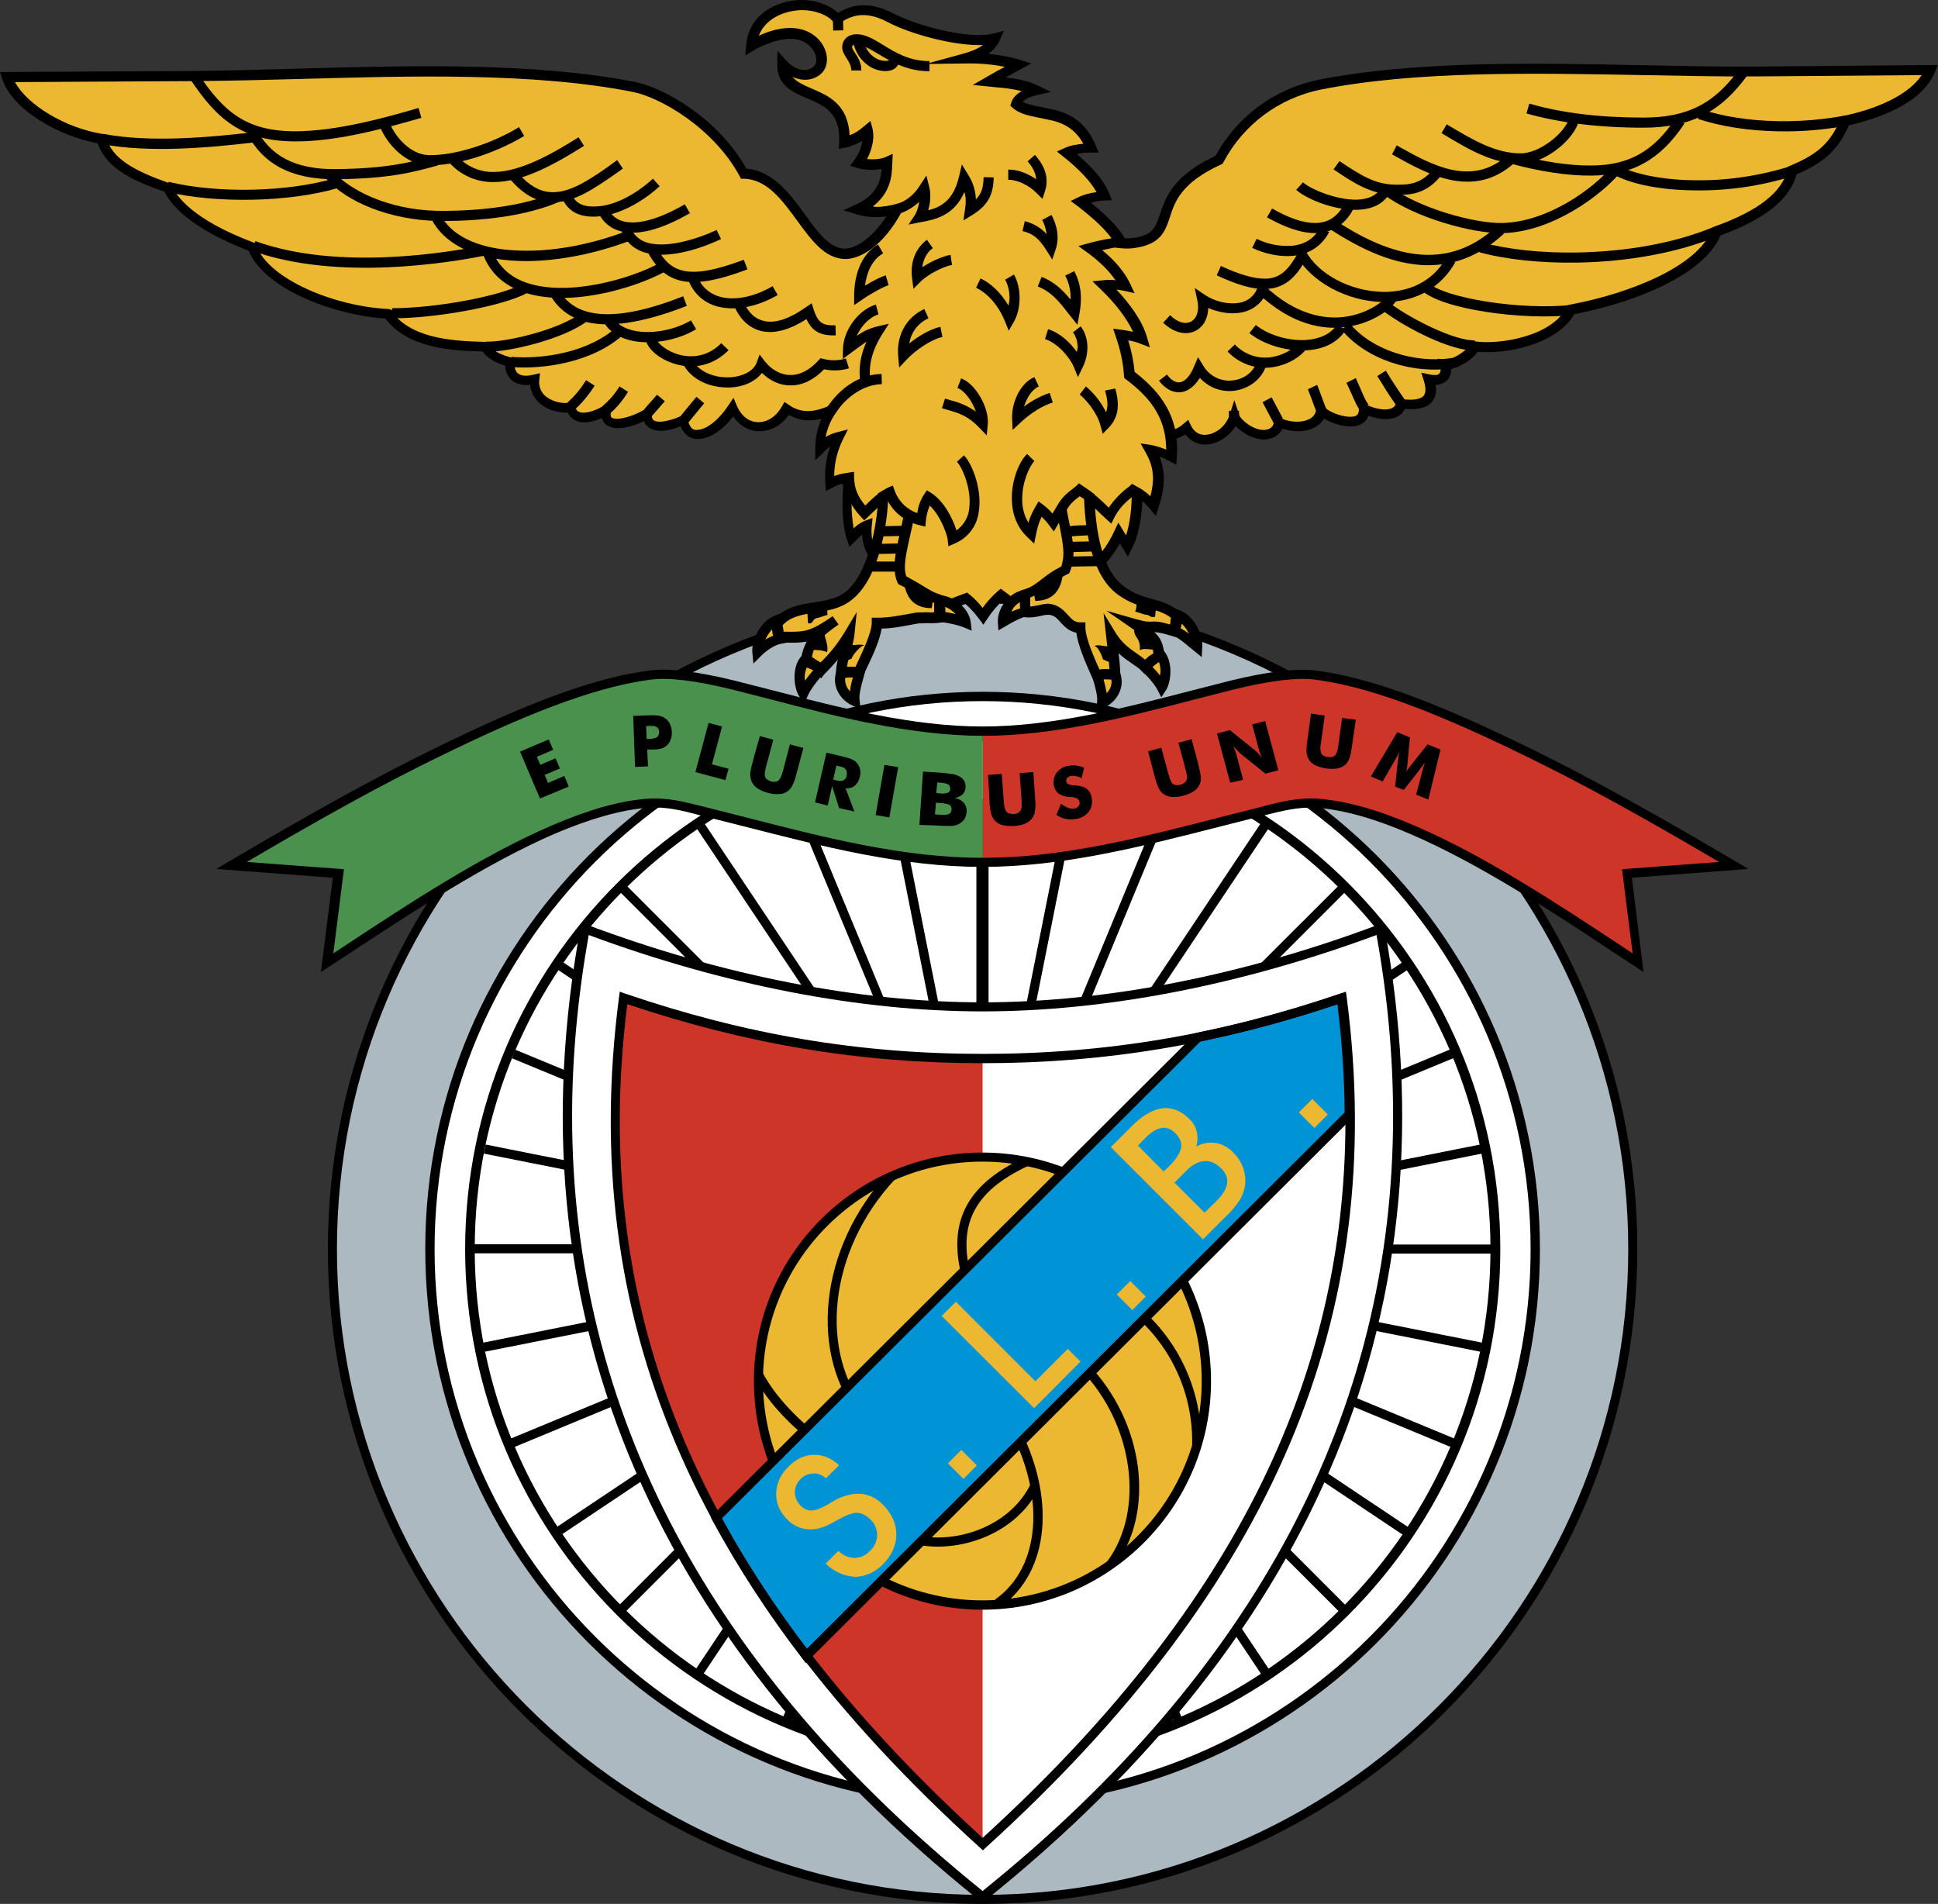 <?xml version="1.0" encoding="utf-8"?>
<!-- Generator: Adobe Illustrator 27.5.0, SVG Export Plug-In . SVG Version: 6.00 Build 0)  -->
<svg version="1.1" id="Laag_1" xmlns="http://www.w3.org/2000/svg" xmlns:xlink="http://www.w3.org/1999/xlink" x="0px" y="0px"
	 viewBox="0 0 748.3 735.1" style="enable-background:new 0 0 748.3 735.1;" xml:space="preserve">
<rect x="0" y="0" width="748.3" height="735.1" fill="#333333" stroke="none"/>
<style type="text/css">
	.st0{fill-rule:evenodd;clip-rule:evenodd;}
	.st1{fill-rule:evenodd;clip-rule:evenodd;fill:#ADB9C0;}
	.st2{fill-rule:evenodd;clip-rule:evenodd;fill:#FFFFFF;}
	.st3{fill-rule:evenodd;clip-rule:evenodd;fill:#4A914E;}
	.st4{fill-rule:evenodd;clip-rule:evenodd;fill:#CD3529;}
	.st5{fill-rule:evenodd;clip-rule:evenodd;fill:#ECB731;}
	.st6{fill-rule:evenodd;clip-rule:evenodd;fill:#0094D6;}
</style>
<g>
	<path class="st0" d="M379.4,229.5c139.3,0,252.8,113.6,252.8,252.8c0,139.3-113.6,252.8-252.8,252.8
		c-139.2,0-252.8-113.6-252.8-252.8C126.6,343.1,240.2,229.5,379.4,229.5L379.4,229.5z"/>
	<path class="st1" d="M130.1,482.3c0-137.5,111.8-249.3,249.3-249.3c137.4,0,249.3,111.8,249.3,249.3
		c0,137.5-111.9,249.3-249.3,249.3C242,731.6,130.1,619.8,130.1,482.3z"/>
	<path class="st0" d="M164.2,482.3c0,118.6,96.5,215.2,215.2,215.2c118.6,0,215.2-96.5,215.2-215.2c0-118.6-96.5-215.2-215.2-215.2
		C260.8,267.2,164.2,363.7,164.2,482.3L164.2,482.3z"/>
	<path class="st2" d="M167.8,482.3c0-116.7,94.9-211.6,211.6-211.6c116.7,0,211.6,94.9,211.6,211.6C591,599,496.1,694,379.4,694
		C262.7,694,167.8,599,167.8,482.3z"/>
	<path class="st0" d="M179.6,482.3c0,110.2,89.6,199.8,199.8,199.8c110.2,0,199.9-89.6,199.9-199.8s-89.7-199.8-199.8-199.8
		C269.2,282.5,179.6,372.1,179.6,482.3L179.6,482.3z"/>
	<path class="st2" d="M183.3,482.3c0-108.1,88-196.1,196.1-196.1s196.1,88,196.1,196.1c0,108.1-88,196.1-196.1,196.1
		S183.3,590.4,183.3,482.3L183.3,482.3z"/>
	<path class="st0" d="M575.7,484c0.1-0.6,0.1-1.1,0.1-1.6c0-0.6-0.1-1.3-0.1-1.9H396l176.2-35.1c-0.2-1.2-0.5-2.3-0.7-3.5
		l-174.8,34.8l164.6-68.2c-0.4-1.1-0.9-2.2-1.4-3.3l-164.6,68.2l148.1-98.9c-0.7-1-1.3-2-2-2.9l-148.1,98.9l125.8-125.8l-2.5-2.5
		L390.8,467.9L489.7,320c-1-0.7-2-1.3-3-2L387.9,466l64.3-155.3l-3.3-1.4l-64.3,155.3L414,317.1l-3.5-0.7L381.7,461V308.6H377V461
		l-29.7-149.4l-3.5,0.7l30.3,152.4l-65.9-159.2l-3.3,1.4L370.9,466l-98.8-147.9l-2.9,2l98.8,147.9L242.2,342.2
		c-0.8,0.8-1.7,1.7-2.5,2.5l125.7,125.7l-147.9-98.8c-0.7,1-1.3,2-2,2.9l148,98.9l-164.5-68.1c-0.5,1.1-0.9,2.2-1.3,3.3l164.5,68.1
		l-174.7-34.8c-0.2,1.2-0.5,2.3-0.7,3.5l176.1,35H183.2l0,1.9l0,1.6h176.8l-173.5,34.5l0.7,3.5l174.9-34.8l-164.8,68.3
		c0.5,1.1,0.9,2.2,1.3,3.3l164.8-68.3l-148.3,99.1l1.9,2.9l148.3-99.1L239.2,619.6c0.8,0.8,1.7,1.7,2.5,2.5l126.2-126.2l-99.2,148.5
		c1,0.7,2,1.3,2.9,1.9l99.2-148.4l-68.4,165c1.1,0.5,2.2,0.9,3.3,1.4l73.6-177.7L453,664.3l3.2-1.3l-68.4-165.1l99.2,148.5l2.9-2
		l-99.2-148.5l126.2,126.2l2.5-2.5L393.3,493.4l148.4,99.2c0.7-1,1.3-2,2-3l-148.5-99.2l165,68.3c0.5-1.1,0.9-2.2,1.3-3.3
		l-164.9-68.3l175,34.8l0.7-3.5L398.7,484L575.7,484L575.7,484L575.7,484z"/>
	<path class="st3" d="M282.9,264.5c-13.3-3.3-24.5-4.8-32-3.8c-22.5,2.9-49.4,14-77.2,27.4c-17.8,8.6-40,19.9-84.3,46l41.3,3.1
		l-4.3,34.5c24.4-16,57.1-38.5,87.4-51.4c12.8-5.5,25.1-9.2,36.1-10.1c8.4-0.6,15.4,1.5,23.7,3.6c36,9,70.6,19.3,105.9,19.3v-50.7
		C345.9,282.3,310.2,271.2,282.9,264.5L282.9,264.5z"/>
	<path class="st0" d="M532.3,357c-52.3,19.6-105.2,30-152.9,30c-47.7,0-100.6-10.4-152.9-30l-2-0.8l-0.4,2.1
		c-26.7,145.6,25.2,272,154.1,375.5l1.1,0.9l1.1-0.9c129-103.5,180.9-229.9,154.2-375.5l-0.4-2.1L532.3,357z"/>
	<path class="st2" d="M379.4,390.5c47.5,0,100-10.2,152.1-29.5c4.3,23.8,6.4,47.1,6.4,69.9c0,113.9-53.1,214.3-158.5,299.2
		c-105.4-85-158.5-185.4-158.5-299.2c0-22.7,2.2-46.1,6.4-69.9C279.3,380.3,331.9,390.5,379.4,390.5z"/>
	<path class="st4" d="M379.4,712V408.7c-49.5,0-93.8-8.1-138.7-23.4C223.9,514.5,275.8,617.9,379.4,712z"/>
	<path class="st5" d="M379.3,446.7c47.7,0,86.5,38.9,86.5,86.5c0,47.6-38.8,86.5-86.5,86.5c-47.6,0-86.5-38.9-86.5-86.5
		C292.8,485.6,331.7,446.7,379.3,446.7z"/>
	<path class="st0" d="M291.1,533.2c0,48.7,39.6,88.3,88.2,88.3c48.7,0,88.3-39.6,88.3-88.3S428,445,379.3,445
		C330.6,445,291.1,484.5,291.1,533.2z M294.6,533.2c0-46.7,38-84.7,84.7-84.7c46.7,0,84.7,38,84.7,84.7c0,46.8-37.9,84.7-84.7,84.7
		C332.6,617.9,294.6,579.9,294.6,533.2z"/>
	<path class="st0" d="M291.2,531.6c5.3,9.8,14.3,19.5,26.1,28l2.1-2.9c-11.3-8.2-20-17.5-25-26.8L291.2,531.6L291.2,531.6z
		 M332.8,548.1l2.7-2.3c-19.9-23.4-15.5-63.1,10-90.4l-2.6-2.4C316.3,481.6,311.8,523.4,332.8,548.1L332.8,548.1z M372.2,496l3.4-1
		c-6.5-21.4-0.1-34.9,21.5-44.9l-1.5-3.2C372.4,457.7,365.2,472.9,372.2,496L372.2,496z M417.4,528.9c20.3,21,24.8,54.2,10.1,74
		l2.8,2.1c16-21.4,11.5-55.9-10.3-78.5L417.4,528.9L417.4,528.9z M437.2,507.1c15.1,12.6,23.6,31.3,23.1,50.9l3.5,0.1
		c0.5-20.7-8.5-40.5-24.4-53.8L437.2,507.1L437.2,507.1z M389.6,551.4c14.3,26.6,12.1,53.9-5.4,66.2l2,2.9
		c19.1-13.4,21.8-42.5,6.6-70.8L389.6,551.4z"/>
	<path class="st0" d="M356.5,593.2l-0.5,3.5c15.6,2.4,36.8-4.7,45.3-22.5l-3.2-1.5C390.3,588.9,370.9,595.4,356.5,593.2L356.5,593.2
		z"/>
	<path class="st0" d="M517.4,383.7c-18.8,6.4-36.8,11.3-55,15l-0.5,0.1L274.4,585.7l0.6,1.2c10.2,18.8,21.9,36.7,34.9,53.6l1.2,1.6
		l211.6-211l0-0.7c-0.1-15.1-1.1-30.2-3.1-45.1l-0.3-2.1L517.4,383.7L517.4,383.7z"/>
	<path class="st6" d="M516.4,387.7c1.7,14.1,2.7,28.1,2.8,41.8c-1.1,1.1-204.8,204.2-207.7,207.1c-12.2-15.9-23.1-32.7-32.8-50.3
		l184.8-184.2C481.5,398.4,499.1,393.6,516.4,387.7z"/>
	<path class="st5" d="M318.8,603.7l4.9-4.9c1.6,1.6,3.8,2.6,6.2,2.7c2.2,0,4.3-0.9,5.9-2.6c1.8-1.6,2.8-3.8,2.9-6.2
		c0-2.3-1-4.6-2.7-6.1c-1.6-1.6-3.3-2.4-5-2.5c-1.7-0.1-4.3,0.9-7.7,2.8l-0.9,0.5c-4,2.4-7.6,3.4-10.8,3c-1.4-0.1-2.7-0.5-4-1.1
		c-1.3-0.6-2.4-1.4-3.4-2.4c-3.1-3-4.6-6.5-4.5-10.3c0.1-3.8,1.6-7.3,4.8-10.4c2.9-2.9,6.1-4.4,9.6-4.5c3.5-0.1,6.8,1.2,9.9,4
		l-5.1,5.1c-1.3-1.3-3.1-2-5-1.9c-1.8,0.1-3.6,0.9-4.8,2.2c-1.4,1.3-2.2,3.2-2.2,5.1c0,2,0.9,3.8,2.3,5.2c0.5,0.5,1.1,1,1.8,1.3
		c0.7,0.3,1.4,0.5,2.1,0.5c1.6,0.1,3.9-0.8,7-2.6c1.4-0.9,2.5-1.5,3.3-1.9c3.4-1.6,6.6-2.2,9.5-1.9c3,0.4,5.6,1.7,8,4.1
		c3.4,3.5,5.2,7.3,5.2,11.5c0,4.2-1.7,8-5.1,11.5c-3.2,3.2-6.9,4.9-10.9,4.9C325.8,608.5,322.1,606.9,318.8,603.7L318.8,603.7z
		 M377.2,565.8l-5.2,5.2l-6-6l5.2-5.2L377.2,565.8z M417.2,525.7l-17.9,18l-35.7-35.6l5.5-5.5l30.7,30.7l12.5-12.5L417.2,525.7
		L417.2,525.7z M442.4,500.6l-5.2,5.2l-6-6l5.2-5.2L442.4,500.6z M449.3,452.3l1.8-1.7c2.9-2.8,4.5-5.3,4.9-7.3
		c0.4-2-0.3-3.9-2.2-5.8c-1.6-1.6-3.4-2.3-5.3-2c-1.9,0.3-4,1.6-6.2,3.8l-2.9,3L449.3,452.3z M465.1,468.2l4.4-4.3
		c2.6-2.5,4-4.9,4.3-7c0.3-2.1-0.5-4.1-2.4-5.9c-2-2-4.2-2.9-6.5-2.7c-2.3,0.2-4.7,1.5-7.1,4l-4.3,4.3L465.1,468.2L465.1,468.2z
		 M437.1,434.7c4-4,7.9-6.3,11.7-6.8c3.7-0.4,7.2,0.9,10.4,4.1c1.4,1.3,2.4,3,2.9,4.9c0.4,1.9,0.4,3.9-0.2,5.8
		c2.2-1.3,4.9-1.8,7.4-1.4c2.6,0.4,5.1,1.7,6.9,3.7c1.7,1.7,2.9,3.5,3.7,5.7c0.8,2.1,1.1,4.2,0.9,6.4c-0.2,2.1-0.9,4-1.9,5.9
		c-1.6,2.5-3.4,4.7-5.6,6.7l-8.8,8.8l-35.6-35.6L437.1,434.7L437.1,434.7z M512.7,430.3l-5.2,5.2l-6-6l5.2-5.2L512.7,430.3z"/>
	<path class="st0" d="M517.6,383.6c-46.6,15.9-90.5,23.3-138.1,23.3c-47.7,0-91.6-7.4-138.2-23.3l-2-0.7l-0.3,2.2
		c-16,123.2,28.2,227.4,139.3,328.2l1.2,1.1l1.2-1.1c111-100.8,155.3-205.1,139.3-328.2l-0.3-2.2L517.6,383.6z M239.3,432.8
		c0-14.7,1-29.8,2.9-45.1c46.2,15.5,89.8,22.8,137.2,22.8c47.3,0,91-7.3,137.2-22.8c1.9,15,2.9,30,2.9,45.1
		c0,101.4-45.3,190.4-140.1,276.8C284.6,623.2,239.3,534.2,239.3,432.8L239.3,432.8z"/>
	<path class="st4" d="M669.5,334.1c-44.3-26.1-66.5-37.4-84.3-46c-27.8-13.4-54.8-24.5-77.2-27.4c-7.5-1-18.8,0.5-32,3.8
		c-27.3,6.7-63,17.9-96.5,17.9V333c35.3,0,69.9-10.2,105.9-19.3c8.2-2.1,15.3-4.2,23.7-3.6c11.1,0.9,23.4,4.6,36.1,10.1
		c30.2,13,63,35.4,87.4,51.4l-4.3-34.5L669.5,334.1L669.5,334.1z"/>
	<path class="st0" d="M475.5,262.7l-15.3,3.9c-25.1,6.5-53.4,13.9-80.8,13.9c-27.3,0-55.7-7.4-80.8-13.9l-15.3-3.9
		c-14.3-3.5-25.3-4.8-32.6-3.8c-19.5,2.5-43.5,11-77.8,27.6c-16.8,8.1-38.6,19.1-84.5,46.1l-4.9,2.9l45,3.4l-4.6,36.4l11.8-7.7
		c23.1-15.2,51.9-34.2,78.5-45.7c13.6-5.8,25.6-9.2,35.6-10c7.2-0.6,13.4,1,20.6,2.9l16.2,4.1c31.7,8.1,61.6,15.8,92.7,15.8
		c31,0,61-7.7,92.7-15.8l16.2-4.1c7.2-1.8,13.4-3.4,20.5-2.9c10,0.8,22,4.1,35.6,10c26.7,11.4,55.5,30.4,78.6,45.7l11.7,7.7
		l-4.5-36.4l45-3.4l-4.9-2.9c-45.8-27-67.6-38-84.4-46.1c-34.3-16.6-58.3-25.1-77.8-27.6C500.8,258,489.8,259.2,475.5,262.7
		L475.5,262.7z M461.1,270.1l15.3-3.9c13.9-3.4,24.4-4.7,31.4-3.8c19.1,2.5,42.7,10.9,76.7,27.3c16.2,7.8,37,18.2,79.3,43.1
		l-37.5,2.8c0,0,3.3,26.5,4.1,32.5l-5.3-3.5c-23.2-15.3-52.1-34.4-79.1-45.9c-14.1-6.1-26.1-9.4-36.7-10.3c-7.8-0.6-14.6,1.1-21.8,3
		l-16.2,4.1c-31.5,8.1-61.2,15.7-91.8,15.7s-60.3-7.6-91.8-15.7l-16.2-4.1c-7.2-1.8-13.9-3.6-21.7-3c-10.5,0.8-22.5,4.2-36.7,10.3
		c-27,11.6-55.9,30.6-79.1,45.9l-5.3,3.5l4.1-32.5l-37.5-2.8c42.3-24.9,63.1-35.3,79.3-43.1c33.9-16.4,57.6-24.8,76.7-27.3
		c6.9-0.9,17.5,0.4,31.3,3.8l15.3,3.9c25.2,6.6,53.9,14,81.7,14C407.2,284.1,435.8,276.7,461.1,270.1L461.1,270.1z"/>
	<path class="st0" d="M551.5,308.7l-4.7-1.9l2.2-8.3c0.1-0.6,0.3-1.2,0.5-1.9c0.2-0.7,0.5-1.5,0.7-2.3c-0.4,0.7-1,1.6-1.9,2.6
		c-0.1,0.2-0.3,0.4-0.3,0.5l-6,7.6l-3.3-1.3l1-9.6c0-0.1,0.1-0.3,0.1-0.6c0.1-1.3,0.3-2.4,0.5-3.2c-0.3,0.7-0.7,1.3-1,2
		c-0.4,0.6-0.7,1.3-1.1,1.9l-4.3,7.5l-4.6-1.9l10.2-17.1l4.9,2l-1,10.5l0,0.4c-0.1,0.8-0.2,1.6-0.4,2.4c0.2-0.3,0.4-0.6,0.6-1
		c0.3-0.4,0.6-0.8,1-1.3l6.6-8.3l5,2L551.5,308.7L551.5,308.7z M506.2,275.5l5.3,0.8l-1.3,9.5c-0.2,1-0.3,2-0.4,3
		c0,0.6,0.1,1.1,0.2,1.6c0.1,0.5,0.4,1,0.9,1.3c0.5,0.3,1,0.5,1.8,0.6c0.6,0.1,1.3,0.1,1.9-0.1c0.5-0.2,1-0.5,1.2-1
		c0.3-0.4,0.4-0.9,0.6-1.5c0.2-1,0.4-2,0.5-3l0.2-1.3l1.1-8.2l5.3,0.7l-1.5,10.3c-0.2,1.6-0.5,3.2-1,4.7c-0.4,0.9-0.9,1.8-1.6,2.4
		c-0.9,0.7-1.9,1.2-3,1.4c-1.4,0.2-2.9,0.2-4.3,0c-1.4-0.2-2.8-0.6-4.2-1.2c-1-0.5-1.9-1.2-2.5-2.2c-0.5-0.9-0.8-1.8-0.9-2.8
		c-0.1-1.1,0-2.6,0.3-4.8l0.3-2L506.2,275.5z M475,302.2l-5.1-19l5-1.3l9.8,7.9c0.4,0.3,0.7,0.7,1,1c0.5,0.5,1,1.1,1.6,1.9
		c-0.3-0.8-0.6-1.4-0.8-2c-0.2-0.6-0.4-1.1-0.5-1.6l-2.5-9.4l5-1.3l5.1,19l-5,1.3l-9.8-7.9c-0.2-0.2-0.5-0.5-1-1
		c-0.6-0.6-1.1-1.2-1.6-1.8c0.3,0.8,0.6,1.4,0.8,2.1c0.2,0.6,0.4,1.1,0.5,1.6l2.5,9.4L475,302.2L475,302.2z M443.3,290.1l5.1-1.4
		l2.5,9.3c0.4,1.3,0.7,2.3,0.9,2.9c0.2,0.6,0.5,1,0.7,1.4c0.3,0.4,0.8,0.7,1.4,0.8c0.5,0.1,1.2,0.1,1.9-0.1s1.3-0.5,1.7-0.9
		c0.4-0.4,0.7-0.8,0.8-1.4c0.1-0.5,0-1.1-0.1-1.6c-0.1-1-0.4-2-0.7-3l-0.3-1.3l-2.2-8l5.1-1.4l2.7,10.1c0.5,2.1,0.8,3.7,0.9,4.7
		c0.1,2.2-1,4.2-2.8,5.3c-1.2,0.8-2.6,1.4-4,1.7c-1.4,0.4-2.8,0.6-4.3,0.5c-1.1,0-2.2-0.4-3.2-1c-0.8-0.6-1.5-1.3-1.9-2.2
		c-0.7-1.5-1.2-3-1.6-4.5l-0.5-2L443.3,290.1L443.3,290.1z M409.7,310.3c0.8,0.7,1.7,1.2,2.7,1.6c0.8,0.3,1.6,0.4,2.4,0.3
		c0.6-0.1,1.2-0.4,1.6-0.9c0.4-0.4,0.6-1,0.4-1.6c0-0.6-0.4-1.1-0.9-1.4c-0.9-0.4-1.9-0.6-2.8-0.6c-1.5,0-3.1-0.5-4.4-1.3
		c-0.9-0.7-1.5-1.8-1.8-3.2c-0.3-1.7,0.1-3.5,1.1-4.9c1.1-1.4,2.7-2.4,4.5-2.6c2-0.4,4.2-0.1,6.1,0.7l-1,4.1
		c-0.6-0.4-1.3-0.7-2.1-0.8c-0.6-0.2-1.3-0.2-1.9-0.1c-0.6,0.1-1.1,0.3-1.5,0.7c-0.3,0.3-0.5,0.8-0.4,1.3c0.1,0.5,0.3,0.9,0.7,1.1
		c0.7,0.3,1.4,0.5,2.2,0.5l0.2,0c2.3,0.2,3.8,0.6,4.6,1.2c0.5,0.4,1,0.9,1.4,1.5c0.4,0.7,0.6,1.4,0.7,2.2c0.4,1.9,0,3.8-1.1,5.3
		c-1.3,1.6-3.1,2.6-5.1,2.8c-2.6,0.5-5.3-0.1-7.4-1.6L409.7,310.3L409.7,310.3z M381.5,299.2l5.3-0.4l0.7,9.6c0.1,1.4,0.2,2.4,0.3,3
		c0.1,0.6,0.3,1.1,0.5,1.5c0.2,0.5,0.6,0.9,1.1,1.1c0.6,0.2,1.2,0.3,1.9,0.3c0.7,0,1.3-0.2,1.9-0.5c0.5-0.3,0.8-0.7,1-1.2
		c0.2-0.5,0.3-1,0.3-1.6c0-0.6,0-1.6-0.1-3l-0.1-1.3l-0.6-8.2l5.3-0.4l0.7,10.4c0.2,2.2,0.1,3.7-0.1,4.8c-0.3,2.1-1.8,3.9-3.8,4.7
		c-1.1,0.5-2.5,0.8-4.2,0.9c-1.5,0.1-2.9,0-4.4-0.3c-1.1-0.3-2.1-0.8-2.9-1.6c-0.7-0.7-1.2-1.6-1.5-2.5c-0.4-1.5-0.7-3.1-0.7-4.7
		l-0.1-2L381.5,299.2L381.5,299.2z M208.5,308.3l-7.7-18.1l11.1-4.7l1.7,4l-6.3,2.7l1.3,3.1l5.9-2.5l1.7,3.9l-5.9,2.5l1.3,3.1
		l6.3-2.7l1.7,4.1L208.5,308.3L208.5,308.3z M250.2,295.9l-5,0.2l-0.7-19.7l5.6-0.2c2.2-0.1,3.7,0,4.6,0.2c1.8,0.4,3.3,1.6,4,3.2
		c0.4,0.9,0.7,2,0.7,3c0.1,1.1-0.1,2.1-0.5,3.1c-0.6,1.6-1.9,2.8-3.5,3.3c-0.7,0.2-1.9,0.4-3.6,0.4l-0.9,0l-1,0L250.2,295.9
		L250.2,295.9z M249.8,285.1l1,0c1.3,0,2.2-0.2,2.7-0.6c0.5-0.4,0.7-1,0.7-1.8c0-0.8-0.3-1.4-0.8-1.7c-0.5-0.3-1.4-0.5-2.7-0.4
		l-1.1,0L249.8,285.1L249.8,285.1z M268.5,298.1l5.1-19l5.2,1.4l-3.9,14.6l6.4,1.7l-1.2,4.4L268.5,298.1L268.5,298.1z M293.4,284.2
		l5.2,1.4l-2.5,9.2c-0.3,1-0.5,2-0.7,3c-0.1,0.5-0.1,1.1-0.1,1.6c0.1,0.5,0.3,1,0.7,1.4c0.5,0.4,1.1,0.7,1.7,0.9
		c0.6,0.2,1.3,0.2,1.9,0.1c0.5-0.1,1-0.4,1.3-0.8c0.3-0.4,0.6-0.9,0.8-1.4c0.2-0.6,0.5-1.6,0.9-2.9l0.3-1.3l2.1-8l5.2,1.4l-2.7,10.1
		c-0.4,1.6-0.9,3.1-1.6,4.5c-1,1.9-2.9,3.2-5.1,3.2c-1.4,0.1-2.9-0.1-4.3-0.5c-1.4-0.3-2.8-0.9-4-1.7c-0.9-0.6-1.7-1.4-2.2-2.5
		c-0.4-0.9-0.6-1.9-0.6-2.9c0-1.1,0.3-2.6,0.9-4.7l0.5-2L293.4,284.2L293.4,284.2z M314.7,309.8l4.4-19.2l5.5,1.3
		c2.1,0.5,3.6,0.9,4.4,1.3c1.6,0.7,2.7,2.1,3.1,3.9c0.2,0.9,0.2,1.9-0.1,2.8c-0.3,1.5-1,2.6-1.9,3.4s-2.1,1.1-3.6,1.1l3.4,8.9
		L324,312l-2.7-8.5l-1.7,7.5L314.7,309.8L314.7,309.8z M322,300.9l1,0.2c1.1,0.3,2,0.3,2.6,0c0.6-0.3,1-0.8,1.2-1.6
		c0.2-1,0.1-1.7-0.3-2.2c-0.4-0.5-1.1-0.9-2.3-1.2l-1-0.2L322,300.9L322,300.9z M338.1,314.7l3.4-19.4l5.3,0.9l-3.4,19.4
		L338.1,314.7z"/>
	<path class="st3" d="M250.8,280.2l-1.3,0.1l0.2,5l1.2,0c1.3-0.1,2.2-0.3,2.8-0.7c0.5-0.4,0.8-1.1,0.8-2c0-0.9-0.3-1.5-0.9-1.9
		C253,280.3,252.1,280.2,250.8,280.2L250.8,280.2z M250.8,280.6c1.2,0,2.1,0.1,2.6,0.4c0.5,0.3,0.7,0.8,0.7,1.6v0.1
		c0,0.7-0.2,1.2-0.6,1.5c-0.5,0.4-1.3,0.5-2.6,0.6l-0.8,0l-0.1-4.2L250.8,280.6z M322.9,295.8l-1.2,5.2l1.2,0.3
		c1.2,0.3,2.1,0.3,2.7,0c0.7-0.3,1.1-0.9,1.3-1.8c0.2-1,0.1-1.8-0.3-2.4c-0.4-0.6-1.2-1-2.4-1.2l-1.2-0.3L322.9,295.8L322.9,295.8z
		 M323.3,296l0.8,0.2c1.1,0.3,1.8,0.6,2.2,1.1c0.2,0.3,0.3,0.7,0.3,1.2c0,0.3,0,0.6-0.1,0.9c-0.2,0.7-0.5,1.3-1.1,1.5
		c-0.6,0.2-1.4,0.2-2.5,0c0,0-0.5-0.1-0.8-0.2L323.3,296L323.3,296z"/>
	<path class="st0" d="M338.8,168.7v0.2h0.2c1.3,0,4.8-1.9,7.8-3.5c1.8-1,3.5-1.9,4.3-2.2l-0.1-0.4c-0.8,0.3-2.5,1.2-4.3,2.2
		c-2.7,1.5-6,3.3-7.4,3.4c0.1-5.8,1.8-9.3,7-13.7l-0.3-0.3C340.6,159,338.8,162.6,338.8,168.7L338.8,168.7z"/>
	<path class="st5" d="M468.6,169.1c-3.9,1.4-8.1,0.5-10.4-4c-4.2,3.6-9.3,4.1-16,1.5l-28-38.1l4.3-38.5c7.1,3.6,15,4.4,18.3,4
		c21.2-2.2,3.4-18.3,33.9-32.2c8-15,22.2-25.6,38.9-29c50.6-10,117.3-4.7,169.3-5.1l66.5-0.6c-4.1,10.1-18.3,16.5-32.7,19.7
		c-3.8,9.2-8.7,14.4-20.4,19.1c-0.8,3.7-3.5,14.4-29.2,23.5c-5.5,14.9-32.2,25.7-56.2,30.2c-6,12-27.2,15.7-37.5,14.2
		c-0.9,3.3-8.3,7.4-11.2,7.1c0.5,1.3,1,7.2-6.3,5.7c1.4,4.6,0.5,7.2-1.6,8.6c-2.2,1.4-5.7,1.4-9,1c-0.7,2.8-3,3.9-5.7,4
		c-3,0-6-0.7-8.7-2.2c0.1,3.9-2.6,5.1-6.1,4.9c-4-0.3-8.6-2.3-10.4-4.3c-0.7,4.2-4.5,5.9-8.6,6.1c-2.7,0.1-5.3-0.4-7.8-1.5
		c-0.3,3.4-3.2,4.6-5.7,4.7c-4.7,0.1-10.5-4.3-11.4-7.1C475.5,164.5,472.5,167.7,468.6,169.1L468.6,169.1z"/>
	<path class="st0" d="M509.1,30.8c-17,3.5-31.5,14.2-39.8,29.4c-16.5,7.7-19.3,16.2-21.4,22.5c-1.8,5.4-2.8,8.4-11.4,9.3
		c-3.1,0.3-10.5-0.4-17.1-3.8l-2.5-1.3l-4.7,42.1l28.8,39.2l0.5,0.2c6.5,2.6,11.8,2.2,16.2-0.7c2.7,3.6,7,4.9,11.6,3.2
		c3.2-1.1,6-3.5,7.8-6.4c2.7,2.8,7.2,5.3,11.1,5.2c2.8-0.1,5.7-1.4,7-4.2c2,0.7,4.3,1.1,6.6,1c4.5-0.2,7.8-2,9.4-4.9
		c2.6,1.6,6.1,2.8,9.3,3c2.8,0.2,4.9-0.4,6.4-1.8c0.7-0.6,1.2-1.4,1.4-2.3c2.2,0.8,4.8,1.4,7.3,1.3c3.3-0.1,5.7-1.5,6.8-3.9
		c3.8,0.3,6.8-0.1,8.8-1.3c1.6-1,3.3-2.9,3.3-6.3c0-0.5-0.1-1.1-0.2-1.7c1.7,0,3.4-0.7,4.6-1.9c1-1.2,1.5-2.7,1.4-4.2
		c3.5-0.9,8.3-3.6,10.2-6.7c10.8,1.1,30.5-2.7,37.4-14.5c22.3-4.3,49.8-14.7,56.4-30.4c17.1-6.2,26.9-14.1,29.4-23.6
		c10.7-4.5,16.1-9.6,20.2-18.9c10.7-2.5,28.2-8.2,33.2-20.6l1.1-2.7l-69.5,0.6c-13.8,0.1-28.5-0.2-44.1-0.5
		C593.3,24.3,546.5,23.4,509.1,30.8z M436.9,95.9c11.2-1.2,12.9-6.4,14.8-12c1.9-6,4.4-13.4,19.8-20.4l0.6-0.3l0.3-0.6
		c7.7-14.5,21.4-24.7,37.5-28c36.9-7.3,81.6-6.4,124.8-5.6c15.6,0.3,30.3,0.6,44.2,0.5L742,29c-4.5,6.8-15.1,12.5-29.9,15.7l-1,0.2
		l-0.4,0.9c-3.8,9.2-8.7,13.7-19.3,18.1l-1,0.4l-0.2,1c-1.8,8.7-11.2,16.1-28,22.1l-0.9,0.3l-0.3,0.9c-5.1,13.9-31.1,24.6-54.7,29
		l-0.9,0.2l-0.5,0.9c-5.7,11.2-26,14.5-35.4,13.1l-1.7-0.3l-0.5,1.7c-0.6,2.2-7,5.9-9.1,5.7l-3.2-0.4l1.1,3c0.2,0.4,0.3,1.9-0.3,2.7
		c-0.7,0.9-2.6,0.6-3.7,0.4l-3.3-0.7l1,3.2c1.5,4.9-0.3,6-0.8,6.3c-1,0.6-3.2,1.3-7.7,0.7l-1.8-0.2l-0.4,1.7
		c-0.2,0.6-0.6,2.3-3.9,2.5c-2.7,0-5.3-0.7-7.7-1.9l-2.9-1.6l0.1,3.4c0,1-0.2,1.8-0.7,2.2c-0.6,0.6-1.8,0.8-3.4,0.7
		c-3.6-0.3-7.7-2.1-9-3.6l-2.7-3l-0.7,4c-0.6,3.6-4.5,4.4-6.7,4.5c-2.3,0.1-4.7-0.3-6.8-1.3l-2.6-1.3l-0.3,2.9
		c-0.2,2.6-3,2.9-3.8,2.9c-4,0.1-8.9-3.8-9.5-5.8l-1.9-5.7l-1.8,5.7c-1.1,3.3-3.6,6-6.9,7.2c-1.7,0.6-5.7,1.5-8-3l-1.1-2.3l-1.9,1.6
		c-3.5,3.1-7.8,3.4-13.6,1.3c-9-12.3-18.1-24.6-27.2-37l3.9-35.1C426.8,95.5,433.6,96.2,436.9,95.9L436.9,95.9z"/>
	<path class="st5" d="M321.1,158.3c-3.7,1.6-6.7,2.2-9.5,2.1c-2.8-0.1-5.5-1-7.8-2.7c-2.7,4.8-6.9,6.9-10.8,6.9
		c-4.4,0-8.1-2.9-10-7.3c-2.6,3.9-8.2,10.3-14,10.3c-2.3,0-4.2-1.5-5.2-5.5c-2.5,1.2-5.1,2-7.9,2.3c-3.4,0.3-6.2-0.8-5.9-4.8
		c-3.1,1.9-7.9,3.7-11.4,3.8c-3.1,0-5.2-1.4-4.3-5.3c-0.7,0.8-5.7,3.4-9.5,3c-2-0.2-3.7-1.3-4.3-3.8c-3.4,0.4-6.8-0.4-9.7-2.2
		c-2.9-1.8-4.6-5.2-4.2-8.7c-9.6,2.2-9.9-5.3-9.4-6.7c-3.2-0.7-8.3-2.6-9.6-6c-12.4-0.3-28.4-1-37.1-11.7c0,0,0.3-0.9-0.2-0.9
		c-19.6-0.8-47.4-10.9-52.9-25.9c-23.2-8.7-30.5-18.1-32.5-22.9c-12.6-4.3-23-9-25.8-18.8C23.9,51.2,6,40.6,2.7,29.7l72.7-0.4
		c52-0.3,118.7-5.8,169.3,4.2c10.2,2,31.6,13.3,42.5,33.4c18.8,0.4,24.6,30.8,39.1,31c5.3,0.1,13.5-4.9,20.2-17.3
		c-2.8,0.8-5.6,1.2-8.2,1.2c-2.4,0-4.7-0.4-6.9-1.1c11.8-5.3,11.1-14.5,11.3-18.3c-3.5,1.3-7.4,1.5-11,0.4c2.2-2.9,4.5-8.6,3.4-12.6
		c-3.2,2.7-5.6,4-8.9,4.7c0.3-3.1-0.2-6.2-1.4-9.1c-5.4-12.2-22.9-8.1-22.5-21.2c2.2,2.4,5.2,4.4,8.7,4.4c1.8,0,3.6-0.6,5.2-2.2
		c0.8-1,1.2-2.3,1.2-3.6c0-1.9-0.7-3.7-1.8-5.2c-2.8-3.9-6.8-5.1-10.9-5c-6.2,0.2-12.4,3.4-14.5,4.6C291,7,300.8,2,309.7,2
		c5.2,0,10.9,1.9,13.7,5.3c6-4.3,12.5-4.6,20.7-0.3c9.2,4.8,30,10.5,40.1,7.8c-2.3,5.1-8.3,6.9-11.2,7.6c7.5-0.1,14.8,0.8,20.4,2.5
		c-4.2,2-7.8,4.4-11.4,6.4c6.5,0.6,12.8,0.9,18.1,3.6c-4.4,1-7.1,2.8-7.8,5.1c3.2,3,9,3,14.8,4.6c5.4,1.5,10.8,4.4,14.2,12.6
		c-3.3,0-6.7,0.5-9.5,1.8c7.5,5.9,12.7,11.7,14.6,16.8c-3.4,0.2-6.5,0.8-9.3,2.2c6.4,4.9,12.1,10,15.5,15.5
		c-3.9,0.5-7.8,1.3-11.7,2.3c6.4,4.6,11.1,9.8,13.6,14.9c-2.7-0.6-5.5-0.8-8.3-0.6c7,6.7,12.6,14.2,14.6,21c-2.6-1-5.4-1.6-8.2-1.9
		c1.8,5.1,2.9,10.3,3.4,15.7c10.9,8.2,17.1,17.2,16.2,31.6c-2.5-1.4-5.2-2.3-8.1-2.8c4,6.9,3.7,13.6,1.1,21.6
		c-1.7-2.2-3.8-4-6.3-5.2c0,8.5-1.2,15.6-3.9,20.8l-3-5.1c-3.8,8.1-11.6,18.1-18.8,15.8c-6.3,6.3-11.6,8-21.5,12.5
		c-1.4-1.6-3.5-2.9-5.4-4.4c-2.7,2.3-4.8,4.8-7,8.1c-1.8-2.6-3.9-4.9-6.4-6.9l-7.8,2.9c-16.8-11.5-32.3-14.6-30.5-31.1
		c-2,0.7-3.8,2.7-6.1,4.8c-1.9-5.5-2-15-1-23.3c-2.5,0.2-5,1-7.2,2.2c-0.4-6.2,0.8-12.5,3.6-18.1c-4.2,1.1-5.2,2.7-7.4,4.7
		C316.6,167.8,318.1,162.7,321.1,158.3L321.1,158.3z"/>
	<path class="st0" d="M309.6,0c-9.7,0-20.6,5.6-21.5,17.6l-0.3,3.8l3.3-2c2.5-1.5,8.3-4.2,13.5-4.4c4.1-0.1,7.1,1.2,9.2,4.1
		c0.9,1.2,1.4,2.7,1.4,4.1c0,0.8-0.3,1.7-0.8,2.3c-1,1-2.3,1.5-3.7,1.5c-3.4,0-5.9-2.3-7.2-3.7l-3.3-3.7l-0.1,5
		c-0.2,8.4,6,11,11.4,13.3c4.5,1.9,9.1,3.8,11.3,8.8c1,2.3,1.4,4.9,1.2,8.2l-0.1,2.6l2.5-0.5c2.5-0.5,4.5-1.4,6.6-2.7
		c-0.4,2.7-1.5,5.3-3.1,7.5l-1.7,2.2l2.7,0.8c2.9,0.9,6.5,1,9.5,0.4c-0.3,4.2-1.5,10-10,13.8l-4.8,2.2l5,1.5
		c3.8,1.2,7.8,1.4,11.7,0.8c-5.7,8.7-12,12.5-16.2,12.5c-5.8-0.1-10.5-6.5-15.3-13.2c-5.8-8-12.3-16.8-22.6-17.7
		c-10.9-19.4-31.8-31.3-43.3-33.5c-38.6-7.6-87-6.3-129.7-5.1c-14.1,0.4-27.4,0.8-40,0.9L0,27.8l0.8,2.5c3.6,11.8,21.8,22.3,36.9,25
		C41.2,65.4,52.2,70.1,63.5,74C66,79.1,73.6,88.2,96,96.8c6.6,15.5,34.1,25,52.8,26.2c0.1,0.1,0.1,0.2,0.2,0.3
		c9.1,11.4,25.8,12.1,37.4,12.4c2,3.1,6.1,4.7,8.7,5.5c0,1.8,0.7,3.6,1.9,5c1.2,1.4,3.6,2.8,7.7,2.4c0.3,3.2,2,6.1,5,8.1
		c2.7,1.8,6.2,2.7,9.5,2.6c1,2.1,3.1,3.5,5.4,3.7c2.6,0.3,5.5-0.6,7.8-1.6c0.2,0.7,0.5,1.3,0.9,1.8c1.1,1.4,2.9,2.1,5.4,2.1
		c3.1,0,6.9-1.2,9.9-2.7c0.3,0.7,0.7,1.4,1.3,1.9c1.4,1.4,3.6,2,6.4,1.8c2-0.2,4.3-0.8,6.5-1.7c1.7,4.1,4.6,4.9,6.4,4.9
		c5.9,0.1,11.1-5.1,13.9-8.7c2.5,3.6,6.1,5.7,10.1,5.7c4.5,0,8.5-2.3,11.4-6.3c2.3,1.2,4.6,2,7.1,2.1c1.9,0,3.7-0.2,5.5-0.6
		c-1.6,3.6-2.4,7.5-2.4,11.4v4.6l4.4-4.2c0.4-0.4,0.8-0.8,1.3-1.2c-1.5,4.6-2.2,9.5-1.8,14.3l0.2,3l2.7-1.4c1.7-0.9,2.8-1.3,4.1-1.6
		c-0.3,2.6-0.4,5.3-0.4,8c0,4.9,0.5,9.9,1.7,13.6l1,2.9l3.1-3c0.6-0.6,1.2-1.2,1.8-1.7c0.6,10.8,9,15.7,19.5,21.7
		c3.8,2.2,7.8,4.4,11.9,7.3l0.8,0.6l7.7-2.8c1.8,1.6,3.5,3.4,5.2,5.7l1.7,2.3l1.6-2.4c1.6-2.4,3.4-4.6,5.5-6.6
		c0.1,0,0.1,0.1,0.2,0.1c1.4,1,2.7,2,3.6,3l1,1.1l5.5-2.5c7.1-3.1,11.8-5.3,17.1-10.3c6.7,1.1,13.7-5.7,18.2-13.8l3.1,5.1l1.6-3.2
		c2.4-4.7,3.6-10.7,4-18.2c1,0.8,1.9,1.8,2.9,2.9l2.3,2.8l1.1-3.5c1.4-4.1,2-7.8,2-11.2c-0.1-2.8-0.6-5.6-1.7-8.2
		c1.2,0.4,2.5,1,3.8,1.7l2.7,1.5l0.2-3.1c0.1-1,0.1-2,0.1-3c0-12-5.1-21.1-16.4-29.8c-0.4-4.1-1.2-8.2-2.5-12.2
		c1.8,0.3,3.4,0.7,4.7,1.3l3.7,1.4l-1.1-3.8c-1.9-6.8-7-13.3-11.8-18.5c1,0.1,2.1,0.3,3.1,0.5l3.9,0.9l-1.7-3.6
		c-2.1-4.5-5.8-8.9-10.8-13c2.5-0.5,4.9-1.2,7.4-1.5l3-0.4l-1.6-2.6c-3.2-5.3-8.4-10-13.2-13.8c1.7-0.5,3.4-0.8,5.4-0.9l2.7-0.1
		l-1-2.5c-1.7-4.6-6-9.8-12.5-15.3c1.6-0.4,3.4-0.6,5.5-0.6h2.9l-1.1-2.7c-3.9-9.4-10.3-12.3-15.5-13.7l-5.6-1.2
		c-2.8-0.5-5.3-1-7.1-2c1-1.1,2.9-2,5.6-2.6l5.3-1.2l-4.9-2.4c-3.9-1.9-8.2-2.7-12.6-3.2l9.9-5.4l-4.3-1.4c-4-1.2-8.1-1.9-12.3-2.3
		c1.9-1.3,3.4-3.1,4.4-5.2l1.6-3.7l-3.9,1c-9.3,2.5-29.6-2.9-38.7-7.7C336.8,1,330,1,323.6,5C320,1.6,314.3,0,309.6,0L309.6,0z
		 M309.7,3.9c5,0,10,1.9,12.1,4.6l1.2,1.4l1.5-1.1c5.6-3.9,11.3-4,18.6-0.1c8.2,4.3,25.1,9.1,36.4,8.7c-2.1,1.6-4.7,2.5-7.1,3.2
		l-15,4.1l15.6-0.2c5.4-0.1,10.5,0.4,15,1.3c-1.4,0.8-3,1.6-3,1.6l-9.4,5.4l6.2,0.6l1.8,0.2c3.8,0.3,7.5,0.7,10.9,1.6
		c-2.5,1.4-3.6,3-4,4.4l-0.4,1.2l0.9,0.8c2.6,2.4,6.4,3.1,10.4,3.9l5.2,1.1c4.1,1.1,8.5,3.1,11.7,8.9c-2.7,0.3-5.3,0.7-7.3,1.7
		l-2.9,1.3l2.5,2c6.3,5,10.6,9.7,12.8,13.7c-2.5,0.3-4.9,0.9-7.1,2l-2.9,1.4l2.6,1.9c6.2,4.8,10.4,8.7,13.2,12.5
		c-3,0.5-5.9,1.1-8.8,1.9l-4,1.1l3.3,2.4c4.7,3.4,8.5,7.1,11,10.8c-1.6-0.2-3.1-0.2-4.7,0l-4.2,0.4l3,2.9
		c6.1,5.8,10.3,11.5,12.7,16.6c-1.5-0.3-3.1-0.6-4.6-0.8l-3.1-0.4l1,3c1.9,5.4,2.9,10.4,3.2,15.2l0.1,0.9l0.7,0.5
		c10.8,8.1,15.4,16.1,15.5,27.1c-1.9-0.8-3.9-1.4-5.9-1.8l-4-0.6l2,3.6c1.9,3.3,2.8,6.5,2.8,10.1c0,2-0.4,4.3-1,6.7
		c-1.3-1.3-2.8-2.3-4.4-3.2l-2.8-1.3l0,3.2c0,6.5-0.8,12-2.2,16.4c-0.5-0.8-3-4.9-3-4.9l-1.6,3.4c-3.9,8.4-11,16.4-16.3,14.7
		l-1.1-0.4l-0.9,0.8c-5,5-9.4,7-16.7,10.2l-3,1.3c-1-0.9-2-1.7-3.1-2.5l-2.7-2l-1.2,1c-2.2,1.9-4.1,4.1-5.8,6.4
		c-1.5-1.9-3.2-3.7-5.1-5.2l-0.9-0.7l-8,3c-3.7-2.4-7.5-4.7-11.3-6.9c-10.5-6-17.6-10.1-17.6-19.6c0-0.7,0-1.4,0.1-2.2l0.3-3.1
		l-3,1.1c-1.6,0.7-3.1,1.7-4.3,2.9c-0.5-3.1-0.8-6.2-0.8-9.3c0-3.2,0.2-6.6,0.6-10l0.3-2.5l-2.6,0.4c-1.7,0.2-3.4,0.6-5,1.2
		c0-4.9,1.2-9.8,3.4-14.2l1.9-3.8l-4.2,1.1c-1.6,0.4-3,1-4.4,1.8c0.6-3.2,1.9-6.3,3.7-9l3.8-5.6l-6.2,2.6c-3.5,1.5-6.2,2.1-8.7,2
		c-2.4-0.1-4.8-0.9-6.7-2.3l-1.8-1.2l-1.1,1.9c-2.1,3.7-5.4,5.9-9,5.9c-3.5,0-6.5-2.3-8.2-6.1l-1.4-3.3l-2,3
		c-2.9,4.4-7.9,9.5-12.4,9.4c-0.6,0-2.3,0-3.3-4l-0.6-2.4l-2.2,1.1c-2.2,1.1-4.7,1.8-7.2,2.1c-1.6,0.1-2.7-0.1-3.3-0.7
		c-0.4-0.4-0.6-1.1-0.5-2.1l0.2-3.8l-3.2,2c-2.8,1.7-7.2,3.4-10.4,3.5c-1.1,0-1.9-0.2-2.3-0.6c-0.3-0.4-0.3-1.2-0.1-2.3l1.4-6.1
		l-4.7,4.2c-0.6,0.5-4.8,2.7-7.9,2.4c-1.5-0.2-2.3-0.8-2.6-2.3l-0.4-1.7l-1.8,0.2c-2.9,0.4-5.9-0.3-8.4-1.9
		c-2.3-1.4-3.6-4.1-3.3-6.8l0.3-2.7l-2.7,0.6c-2,0.5-4.7,0.7-6.1-0.8c-0.8-0.9-1.1-2.1-1-3.3l0.5-2l-1.9-0.6
		c-3.3-0.8-7.4-2.6-8.3-4.8l-0.5-1.2l-1.3,0c-10.7-0.3-26.8-0.8-35.1-10.6c0-0.4-0.1-0.8-0.3-1.1c-0.4-0.6-1.1-0.9-1.8-1
		c-20.2-0.9-46.2-11.2-51.1-24.6l-0.3-0.8l-0.8-0.3c-23.7-8.9-29.9-18.2-31.4-21.8l-0.3-0.8l-0.8-0.3C52.1,66,43.4,61.5,41,53.1
		l-0.3-1.2l-1.2-0.2c-14.3-2.3-29-11.2-33.7-20l69.6-0.4c12.6-0.1,26-0.4,40.1-0.8c42.5-1.2,90.7-2.6,128.9,5
		c10.6,2.1,31.1,13.9,41.2,32.5l0.5,1l1.1,0c9,0.2,14.9,8.4,20.6,16.2c5.5,7.5,10.7,14.7,18.5,14.8c5.5,0.1,14.6-4.6,21.9-18.3
		l2.2-4.2l-4.5,1.3c-2.5,0.7-5,1.1-7.6,1.1c-0.4,0-0.8-0.2-1.3-0.2c7.1-5.4,7.4-12.4,7.5-16.1l0.2-4.2l-2.9,1.3
		c-1.6,0.7-4.4,1-7,0.7c1.3-2.5,2.4-5.8,2.4-8.9c0-0.9-0.1-1.9-0.3-2.8l-0.8-3l-2.4,2c-2.1,1.8-3.8,2.9-5.7,3.5c0-2.5-0.6-5-1.5-7.3
		c-2.8-6.4-8.4-8.7-13.3-10.8c-3.3-1.4-5.7-2.6-7.2-4.4c1.6,0.7,3.2,1.1,4.9,1.1c2.5,0,4.9-1,6.6-2.8c1.2-1.4,1.8-3.1,1.8-5
		c0-2.3-0.8-4.5-2.1-6.4c-2.8-3.9-7.2-5.9-12.6-5.8c-4.4,0.1-8.7,1.6-11.6,3C295.4,7.2,302.9,4,309.7,3.9L309.7,3.9z M148.6,121.4
		L148.6,121.4L148.6,121.4z"/>
	<path class="st5" d="M341,191.6c-0.3,11.3-3.9,31.8-13.9,38.9c-8.5,6.1-20.6,1.9-27,10.4l0.8,5.1c9.5,0.1,11.5,0.8,21.7-6.3
		c-6.5,4.6-10.7,7.6-11.5,15.3c2.6,0.5,3.8,2.8,5.5,3.9c3.1-3.3,7-6.9,11.2-13.9c-0.6,5.5-3.2,9.3-3.2,14.6c2.2-0.4,4.5-0.4,6.8,0
		c2-4.3,7.1-14,7.1-19.1c5.9,0,10-1,15.6-2c2.5-0.4,5.2,0.2,8.5-0.3c0.3-2.5,0-4.7,0-6.9c-6.2-1.9-7-3.9-14.4-7.3
		c-2.7-5.9,0.8-15.4,2.7-25.2c-3.5-1.9-6.2-5-7.5-8.8C342.7,190.5,341.8,191,341,191.6L341,191.6z"/>
	<path class="st0" d="M342.8,188.3l-3.8,2.2l0.1,1c-0.3,11.5-4.1,30.9-13.1,37.4c-3.4,2.4-7.5,3-11.8,3.7
		c-5.7,0.9-11.6,1.8-15.6,7.2l-0.5,0.6l1.2,7.6l3.9,0.1c3.3,0.1,5.8,0.1,8.3-0.4c-1.2,2.2-2,4.7-2.2,7.2l-0.2,1.8l1.7,0.4
		c1.1,0.2,1.9,1,2.8,1.9l3.5,2.9l1.1-1.5l1.2-1.2c1.3-1.3,2.6-2.8,4.1-4.5c-0.4,1.6-0.7,3.2-0.7,5.1v2.3l2.3-0.4
		c2.2-0.4,4.2-0.4,6.1,0l1.5,0.3l1.9-3.9c2.8-5.8,5.2-11.3,5.8-15.4c4-0.1,7.3-0.7,10.9-1.4l3.3-0.6l3.3-0.1c1.5,0,3.2,0.1,5.2-0.2
		l1.6-0.3l0-1.4l0.1-5.1l-0.1-3.4l-1.3-0.5c-2.5-0.8-4.9-1.9-7.1-3.4c-2-1.3-4.1-2.4-6.3-3.5c-0.4-1.2-0.6-2.5-0.6-3.8
		c0-3.6,1.1-8,2.1-12.6l1.9-8.4l-1.3-0.6c-3.1-1.7-5.4-4.4-6.6-7.7l-0.8-2.2L342.8,188.3L342.8,188.3z M314.8,236.5
		c4.6-0.7,9.3-1.4,13.4-4.4c10.5-7.5,14.1-27,14.7-38.7c1.4,2.5,3.4,4.7,5.9,6.3l-1.2,5.6c-1.1,4.8-2.2,9.4-2.2,13.5
		c0,2.2,0.3,4.2,1.1,6l0.3,0.7l0.6,0.3c3.1,1.5,5,2.6,6.7,3.7c2,1.2,3.8,2.3,6.6,3.3l0,0.8l0,2.8c-0.9,0.1-1.9,0.1-2.8,0l-4.1,0.1
		l-3.3,0.6c-4,0.7-7.4,1.4-11.9,1.4h-2v2c0,3.7-3.6,11.2-5.7,15.7l-0.6,1.3c-1.1-0.1-2.2-0.1-3.3-0.1c0.3-1.7,0.7-3.4,1.2-5.1
		c0.7-2.2,1.4-4.5,1.7-7.2l0.9-8.8l-4.5,7.5c-2.7,4.5-5.9,8.6-9.7,12.2c-0.9-0.9-2-1.7-3.1-2.3c1-5.8,4.4-8.4,10.3-12.6l-2.3-3.2
		c-8.8,6.1-10.8,6.1-18.3,6h-0.6l-0.4-2.5C305.3,238,309.7,237.3,314.8,236.5L314.8,236.5z"/>
	<path class="st5" d="M310.2,267.6c-1.5-2.2-2.4-8.7,0.3-12.4c1.7,0.7,5.1,1.7,6.5,3.2C314.9,260.4,311.5,264.7,310.2,267.6z"/>
	<path class="st0" d="M308.9,254c-3.2,4.3-2.3,11.7-0.4,14.7l2,3l1.5-3.3c1.2-2.7,4.5-6.8,6.4-8.6l1.3-1.3l-1.2-1.4
		c-1.5-1.6-4.2-2.7-6.2-3.4l-2.4-0.9L308.9,254L308.9,254z M310.7,261.5c0-1.3,0.3-2.6,0.8-3.8c0.8,0.3,1.7,0.7,2.5,1.1
		c-1.1,1.3-2.2,2.6-3.1,4C310.8,262.3,310.7,261.9,310.7,261.5z M369.5,178.3c2,2.1,4.9,8.9,4.9,15.3c0,1.2-0.1,2.5-0.3,3.7
		c-0.5,3-2.3,5.7-4.8,7.5c-1.3-4.3-4.7-11.3-9.8-14.5l-1.6-1l-1.1,1.6c-1.4,2.2-2.3,4.6-2.6,7.2c-4.1-1.4-7.3-4.6-8.8-8.6l-0.7-2
		l-1.9,0.9c-3.2,1.4-6.3,4.4-8.4,6.5l-0.3,0.3c-2.9-3.5-4.2-6.6-4.3-10.7l-0.1-2.3l-5.7,1.1l1.1,3.8l1-0.2c0.6,4.6,2.4,8.4,6.3,12.6
		l1.3,1.4l1.3-1.2l2-1.9c1.5-1.4,3.5-3.4,5.6-4.8c2.4,4.8,6.9,8.4,12.5,9.8l2.2,0.5l0.2-2.3c0.2-2.3,0.8-4.1,1.5-5.8
		c4.2,3.9,6.7,11.3,6.9,13l0.3,2.7l2.5-1.1c4.8-2,8.3-6.4,9.1-11.5c1.7-8.5-2.2-19-5.6-22.5L369.5,178.3L369.5,178.3z M370.3,68.2
		c-2.2,9.2-6.9,11.7-11.9,13c0.5-1.7,0.8-3.6,0.8-5.3c0-1.3-0.1-2.6-0.4-3.7l-1.1-4.4l-2.5,3.8c-3.2,5.1-7.8,7.8-14,8.1l0.2,3.9
		c5-0.2,9.9-2.2,13.5-5.7c-0.2,1.7-0.7,3.4-1.5,4.9l-2.6,3.9l4.6-0.9c5.6-1,13-2.5,17-11.7c0.3,1.2,0.5,2.4,0.5,3.5
		c0,1.1-0.1,2.2-0.3,3.3l-0.6,4.2l3.6-2.2c6.5-4.1,7.9-8.4,8.1-14.4l-3.9-0.1c-0.1,3.8-0.7,6.3-3,8.6c-0.1-3.3-1.1-6.6-2.9-9.4
		l-2.5-4.1L370.3,68.2L370.3,68.2z M330.7,13.2c-3.2,0.1-5.3,1.9-5.5,4.8c-0.1,1.7,0.8,3.1,1.7,4.5c0.9,1.4,1.8,2.8,1.8,4.7h3.9
		c0-3-1.4-5.2-2.5-6.8c-0.5-0.8-1.1-1.7-1.1-2.1c0-0.5,0.1-1.1,1.6-1.1c2.3,0,5.1,1.6,8.3,3.5c5,3,11.2,6.8,20,6.8l0-3.9
		c-7.7,0-13.2-3.3-18-6.3C337.3,15.1,334.1,13.2,330.7,13.2L330.7,13.2z"/>
	<path class="st0" d="M329.5,16.5c0.8,4.1,4.1,9.2,9.7,10.6c1.5,0.4,4.5,0.8,6.5-0.8c0.8-0.7,1.8-1.9,1.8-4.3l-3.9,0.1
		c0,0.4-0.1,0.9-0.3,1.1c-0.5,0.4-1.7,0.4-3.1,0.1c-3.7-0.9-6.2-4.5-6.7-7.5L329.5,16.5L329.5,16.5z M396.8,62.3
		c2.1,2.4,3.1,4.6,3.3,6.9c-3.4-2.3-7.3-3.8-10.8-3.7l0,3.9c3.4,0,7.9,2,10.9,5.1l2.3,2.3l1-3c1.5-4.7,0.3-9.3-3.9-14L396.8,62.3z
		 M402.4,84.9c0.7,1.2,1.4,3.2,1.7,5.5c-2.2-2.5-5.2-4.2-8.4-5l-0.9,3.8c4.1,1,6.3,2.8,9.3,7.5l2.2,3.5l1.3-3.9
		c1.9-5.5-0.2-10.7-1.6-13.3L402.4,84.9L402.4,84.9z M352.2,107.6l0.5,3.9l2.8-2.8c3.1-3.1,9.4-6,12.1-6.4l-0.6-3.9
		c-2.4,0.4-7.1,2.2-10.9,4.8c0.4-3.1,1.8-5.8,4.1-7.4l-2.3-3.2C353.5,95.8,351.3,101.4,352.2,107.6L352.2,107.6z M388.1,108
		c1.1,1.9,1.7,4.4,1.7,7c0,1-0.2,2-0.4,3c-2.8-4.7-6.5-8.5-10.8-10.5l-1.7,3.6c4.6,2.2,8.7,7,11.1,12.9l1.5,3.7l2-3.5
		c2.9-5.1,2.9-13.2,0-18.2L388.1,108L388.1,108z M411.3,106.4c1.4,2.6,2.1,5.5,2.1,8.8c0,0.1-0.1,0.3-0.1,0.4
		c-2.7-3.3-6-6.7-11.1-8.7l-1.5,3.7c5.3,2.1,8.3,5.9,11.4,9.9l3.9,4.9l0.8-4.3c1.2-6.3,0.5-11.7-2-16.4L411.3,106.4L411.3,106.4z
		 M414.3,128.3c1.3,1.8,1.8,3.8,1.8,5.8c0,0.6-0.2,1.2-0.3,1.8c-2.5-3.5-6.3-7.3-11.1-8.8l-1.2,3.8c5.2,1.7,9.7,7.4,11.1,10.7l1.6,4
		l1.9-3.9c2-4,3-10.6-0.8-15.7L414.3,128.3L414.3,128.3z M346.8,137.5l0.4,4.4l3-3.2c3.2-3.4,9.4-7.7,13.7-8.6l-0.8-3.9
		c-3.8,0.8-8.4,3.5-12,6.4c0.7-4.3,3.4-7.9,7.4-9.7l-1.6-3.6C350,122.5,346.1,129.4,346.8,137.5z M329.8,114.1v3.7l3.1-2.1
		c3.4-2.4,8.2-5,10.2-5.6l-1.1-3.8c-1.9,0.6-5.1,2.2-8,4c0.5-4.2,2.2-9.7,7-12.5l-2-3.4C330.7,99.3,329.8,109.9,329.8,114.1
		L329.8,114.1z M416.9,152.3c2.8,2.4,6.6,6.9,8,11.9l0.9,3.3l2.4-2.5c4.9-5.1,3.3-11.5,2.6-14.3l-0.2-0.7l-3.9,0.8l0.2,0.8
		c0.3,1.2,0.7,2.8,0.7,4.5c0,1.1-0.2,2.1-0.5,3.1c-1.9-3.8-4.5-7.2-7.8-10L416.9,152.3L416.9,152.3z M390.8,161.7l0.2,4.3l3.1-2.9
		c4-3.7,8.3-6.4,12.4-7.7l-1.2-3.7c-3.5,1.2-6.9,3-9.9,5.3c1-3.3,3-6.6,5.7-7.8l-1.7-3.6C393.7,148,390.5,155.9,390.8,161.7
		L390.8,161.7z M369.7,149.8c2.8,1,5.7,5.1,7.1,9.1c-2.9-2-6.2-3.5-9.6-4.3l-2.3-0.7l-1.2,3.7l2.4,0.7c3.7,1.1,7.5,2.1,11.9,6.7
		l3,3.1l0.4-4.2c0.6-6.4-4.7-15.8-10.3-17.8L369.7,149.8L369.7,149.8z M321.6,6.8l0.1,5l3.9-0.1l-0.1-5L321.6,6.8z M325.5,134.6
		l-0.1,4l5.4-4c1.4-1,2.6-1.9,3.8-2.7c-1.7,3.7-2.7,7.7-2.7,11.8c0,1.2,0.1,2.5,0.3,3.7l3.9-0.6c-0.9-5.6,0.7-11.7,4.5-17.7l2.6-4.1
		l-4.7,1.1c-2.8,0.7-5.4,1.9-7.7,3.6c1.7-3.9,5-7.3,8.4-8.3l-1-3.8C331.6,119.5,325.7,127.4,325.5,134.6L325.5,134.6z"/>
	<path class="st0" d="M333.2,145.4l1.9,3.4l0.4-0.2l-1.9-3.4L333.2,145.4z"/>
	<path class="st0" d="M318.9,158l3.3,2.1c4.6-7.2,11.5-11.6,18.3-11.8l-0.1-3.9C332.2,144.5,324.3,149.5,318.9,158L318.9,158z
		 M73.4,30.5c10.4,15.6,20,24.1,40.9,24.1c16.7,0,35.8-5.5,48.4-9.1l-1.1-3.8c-12.4,3.6-31.2,8.9-47.4,9c-19.2,0-27.8-7.5-37.7-22.3
		L73.4,30.5z"/>
	<path class="st0" d="M95.1,50.9c6.1,12.4,17.4,18.4,34.4,18.3c20.4-0.2,29.3-2.5,39.5-5.3l-1-3.8c-10,2.7-18.7,5-38.5,5.2
		c-15.5,0.1-25.3-5-30.8-16.1L95.1,50.9L95.1,50.9z M166.5,84.4c5.4,10.7,18.7,16.5,37.2,16.4c12.3-0.1,26.3-2.9,39.4-7.8l-1.4-3.7
		c-12.7,4.8-26.2,7.5-38.1,7.5c-17,0.1-29-4.9-33.7-14.2L166.5,84.4L166.5,84.4z"/>
	<path class="st0" d="M125.7,68.7c8.1,9.5,25.3,16.2,43,16.6c6.7,0.1,29.8,0.1,47-7.3l-1.5-3.6c-16.5,7-38.9,7.1-45.4,7
		c-19.1-0.4-34.1-8.2-40.1-15.2L125.7,68.7L125.7,68.7z M186.7,98.7c2.7,6.7,7.8,11.4,15.1,14c17.1,6.1,42.5-1,55.1-7.9l-1.9-3.4
		c-11.6,6.4-36,13.3-51.9,7.7c-6.2-2.2-10.5-6.2-12.8-11.8L186.7,98.7L186.7,98.7z M232.9,124c1.8,3.4,5.1,5.9,9.7,7.2
		c7.8,2.2,18.6,0.5,26.2-4.1l-2-3.4c-6.7,4-16.4,5.6-23.1,3.7c-3.5-1-5.9-2.7-7.2-5.2L232.9,124L232.9,124z"/>
	<path class="st0" d="M212.6,114.3c1.9,2.9,6.5,9.8,18.6,10.8c8.8,0.7,20.2-1.6,34-7l-1.4-3.7c-13.2,5.2-24,7.5-32.2,6.8
		c-10.3-0.9-13.8-6.2-15.7-9L212.6,114.3L212.6,114.3z M249.3,130.7c0.3,3.5,4.5,7.4,10.1,9.4c3.8,1.4,13.5,3.6,21.9-4.9l-2.8-2.7
		c-6.8,6.9-14.7,5.1-17.7,4c-4.6-1.7-7.4-4.6-7.5-6.1L249.3,130.7L249.3,130.7z"/>
	<path class="st0" d="M292.1,140.2c-1.4,3.4-6.1,5.6-11.7,5.5c-4.7-0.1-10.6-2-13.1-6.9l-3.5,1.8c2.8,5.4,9.1,8.8,16.5,9
		c6,0.2,11.1-2,13.9-5.6c3.2,3.1,7.1,4.9,11.2,4.8c4.5,0,8.9-2.2,12.8-6.2c3.2,0.6,6.4,0.6,9.6-0.4l-1.2-3.8
		c-2.8,0.9-5.8,0.9-8.6,0.2l-1.2-0.3l-0.8,0.9c-3.3,3.6-7,5.6-10.7,5.6c-3.7,0-7.3-1.9-9.9-5.2l-2.1-2.7L292.1,140.2L292.1,140.2z
		 M40,51.7l-0.8,3.9c18.1,3.5,41.4,1.5,59.6-0.7L98.4,51C80.5,53.1,57.6,55.1,40,51.7L40,51.7z M65.1,70.2L64.2,74
		c19.2,4.7,47.9,4.1,66.6-1.5l-1.1-3.8C111.5,74.2,83.8,74.8,65.1,70.2L65.1,70.2z M97.3,96.8c33,11.9,76.7,4.5,89.3,2l-0.8-3.9
		c-12.4,2.5-55.2,9.8-87.2-1.8L97.3,96.8L97.3,96.8z M151.4,119v3.9c17.2,0,42.4-4.7,51.8-9.6l-1.8-3.5
		C192.6,114.5,167.9,119,151.4,119L151.4,119z M187.6,131.9l-0.1,3.9c8.7,0.3,30.2-4.9,39.2-11.8l-2.4-3.1
		C216.1,127.2,195.6,132.2,187.6,131.9L187.6,131.9z M197.5,137.8l-0.3,3.9c12.6,1,31.6-1.7,43.6-12.6l-2.6-2.9
		C227,136.3,209.3,138.7,197.5,137.8L197.5,137.8z M219,155.5l2.5,3c2.7-2.3,5.7-5.8,8.1-9.6l-3.3-2.1
		C224.3,150,221.9,153,219,155.5z M232.7,156.8l2.5,3.1c2.7-2.2,4.9-4.8,7.3-8.6l-3.3-2.1C237.4,152.1,235.2,154.7,232.7,156.8
		L232.7,156.8z M249.1,157.6l-0.4,0.5l2.9,2.6l0.4-0.4l4.7-5.4l-3-2.5L249.1,157.6L249.1,157.6z M262.9,160.5l3,2.5l6-7.3l-3-2.5
		L262.9,160.5z M146.7,48.9c3,7.3,10.3,14.7,18.7,14.9c10.4,0.3,25.3-4.3,37-11.3l-2-3.4c-11.1,6.7-25.1,11-34.9,10.8
		c-6.6-0.2-12.6-6.4-15.1-12.5L146.7,48.9z"/>
	<path class="st0" d="M190.6,66.4c-5.5,0.1-10.8-2.3-14.4-6.5l-2.9,2.7c4.4,5,10.7,7.8,17.3,7.7c11.4,0,24-7.1,34.9-14l-2.1-3.3
		C213.5,59.2,201,66.4,190.6,66.4z"/>
	<path class="st0" d="M234.9,64.3c-6.9,4.8-14.1,9.7-20.9,9.9c-5,0.2-9.6-2.3-14-7.5l-3,2.5c5.2,6.2,10.8,9.1,17.1,8.9
		c8-0.2,15.6-5.5,23-10.6l3.4-2.4l-2.2-3.3L234.9,64.3z"/>
	<path class="st0" d="M230.4,79.7c-6.4,0.4-8.5-2.1-9.6-4.6l-3.6,1.7c2.3,5,6.7,7.2,13.4,6.8c7.5-0.4,16.5-4.8,24.1-11.7l-2.6-2.9
		C245.2,75.3,237.1,79.4,230.4,79.7L230.4,79.7z"/>
	<path class="st0" d="M240.5,85.4c-2.4-0.6-4.4-2.3-5.6-4.5l-3.5,1.9c1.6,3.1,4.5,5.5,8,6.4c6.6,1.9,15.7-0.4,27-6.9l-2-3.4
		C251.5,86.3,244.3,86.5,240.5,85.4L240.5,85.4z"/>
	<path class="st0" d="M239.5,87.9c1.3,4.2,3.8,7.2,7.6,8.9c10.9,4.8,28-2.9,31.3-4.5l-1.7-3.5c-6.8,3.2-20.3,7.8-28.1,4.4
		c-2.7-1.2-4.7-3.5-5.4-6.4L239.5,87.9z"/>
	<path class="st0" d="M250.4,97.9c7,12.5,17,14.1,38.2,6.1l-1.4-3.7c-21.6,8.1-28.2,4.9-33.4-4.3L250.4,97.9L250.4,97.9z"/>
	<path class="st0" d="M265.9,108.4c1.9,4.7,5.4,8,10,9.6c6.8,2.3,16,0.8,24.4-4.1l-2-3.4c-7.5,4.4-15.4,5.8-21.2,3.8
		c-3.5-1.2-6.4-3.9-7.7-7.3L265.9,108.4L265.9,108.4z"/>
	<path class="st0" d="M283.7,118.6c2.1,4.7,5.5,7.9,9.8,9.1c5.1,1.4,11.2-0.2,17.9-4.5c2.4,5.3,6.1,6.4,11.3,6.3l-0.1-3.9
		c-4.5,0.1-6.6-0.5-8.4-6l-0.8-2.5l-2.2,1.5c-6.7,4.7-12.3,6.5-16.7,5.2c-4-1.1-6.1-4.4-7.2-6.9L283.7,118.6L283.7,118.6z
		 M634.5,45.4c-16.9,0-31.7-1.8-44-5.4l-1.1,3.8c12.7,3.6,27.8,5.5,45,5.5c18.3,0,30-5.9,40.5-20.5l-3.2-2.3
		C662,40.1,651.5,45.4,634.5,45.4z"/>
	<path class="st0" d="M614.2,63.9c-8.1,0.1-18.6-1.5-29-4.3l-1,3.8c10.7,2.9,21.7,4.5,30.1,4.4c16-0.1,26.8-6.1,36.1-20.1l-3.3-2.2
		C638.5,58.5,628.9,63.9,614.2,63.9z M512.5,87.8c9.5,6.2,23.8,14.6,39,14.6c10.6,0,20.5-4.1,29.2-12.2l-2.7-2.9
		c-8.1,7.5-16.8,11.1-26.5,11.1c-14.1,0-27.8-7.9-36.8-13.9L512.5,87.8z"/>
	<path class="st0" d="M580.2,86.1c-10.9,0.3-32.7-5.9-43.5-14.1l-2.4,3.1c11.6,8.8,34.3,15.2,46.1,14.9
		c18.9-0.5,37.5-14.4,44.8-22.9l-3-2.6C615.3,72.7,597.9,85.6,580.2,86.1L580.2,86.1z M500.6,98.6c5.5,10.2,19.6,17.8,33.4,18
		c12.3,0.2,22.2-5.3,27.9-15.3l-3.4-1.9c-6.7,11.8-18.2,13.4-24.5,13.3c-12.5-0.2-25.1-6.8-29.9-15.9L500.6,98.6z M503.5,131.3
		c-6.6,0.2-14-2.1-18.6-5.8l-2.5,3.1c5.3,4.3,13.6,6.9,21.2,6.7c7.3-0.2,12.9-3,16-7.9l-3.3-2.1
		C513.1,130.2,506.9,131.2,503.5,131.3L503.5,131.3z"/>
	<path class="st0" d="M485.6,113.1c13.2,12.6,25.6,14.2,33.6,13.2c10.4-1.2,17.7-6.8,19.8-10l-3.3-2.2c-1.4,2.2-7.7,7.2-17,8.3
		c-7.2,0.8-18.3-0.6-30.5-12.2L485.6,113.1L485.6,113.1z M490.1,138c-5,0.5-9.9-1.4-13.3-5l-2.8,2.7c4.2,4.5,10.3,6.8,16.4,6.2
		c7-0.7,12.9-4.8,14.7-8.3l-3.4-1.9C500.4,134.3,495.5,137.4,490.1,138L490.1,138z"/>
	<path class="st0" d="M461,141.6c-1.4,3.5-3.4,5.7-5.4,6c-2,0.3-3.9-1.4-5-3l-3.1,2.4c3.3,4.2,6.6,4.7,8.7,4.4
		c2.7-0.4,5.1-2.4,7.1-5.5c3.3,3.6,7.9,5.5,12.9,5c5.8-0.6,10.8-4.3,12.6-9.5l-3.7-1.3c-1.3,3.7-4.9,6.4-9.3,6.8
		c-4.5,0.5-8.9-1.8-11.2-5.7l-2-3.3L461,141.6z M655.6,45.9c8.7,2.9,19.5,4.6,31,4.8c8.9,0.2,17.9-0.6,26.7-2.2l-0.8-3.9
		c-8.5,1.6-17.2,2.3-25.8,2.2c-11.1-0.2-21.5-1.8-29.9-4.6L655.6,45.9L655.6,45.9z M654.3,69.6c-11.8-0.1-22.6-2.2-28.9-5.4
		l-1.8,3.5c7,3.6,18.1,5.7,30.7,5.8c13,0.2,26-1.7,38.5-5.7l-1.2-3.7C679.4,67.9,666.9,69.8,654.3,69.6L654.3,69.6z M608.5,97.5
		c-13.5,0.2-26.4-1.2-36.3-3.9l-1,3.8c10.3,2.8,23.6,4.2,37.4,4c20.1-0.3,39.4-3.9,54.4-10.1l-1.5-3.6
		C646.8,93.8,628.1,97.2,608.5,97.5z M548.7,111.9c7.7,7.6,39.7,11.9,58.8,9.7l-0.4-3.9c-19.2,2.2-49.4-2.5-55.7-8.6L548.7,111.9
		L548.7,111.9z M533.9,119.9c8.8,6.7,26.6,15.8,35.6,15.4l-0.1-3.9c-7.3,0.3-24-7.8-33.1-14.6L533.9,119.9L533.9,119.9z M518,127.3
		c9.3,11.3,27.2,17.4,43.5,14.8l-0.6-3.9c-14.9,2.3-31.4-3.2-39.8-13.4L518,127.3L518,127.3z M531.8,145.2l1.9,3
		c1.9,3.2,4.2,6.7,6.2,9.3l3.1-2.4c-2.1-2.9-4.1-5.9-6-8.9l-1.9-3.1L531.8,145.2L531.8,145.2z M519.9,147.8l1.9,4.1
		c1.2,2.8,2.3,5.4,3.7,6.9l2.9-2.7c-1-1-2-3.5-3-5.8l-1.9-4.3L519.9,147.8L519.9,147.8z M505,150.3l1.4,3.6c1.5,4.3,2.2,5.9,2.8,6.6
		l3-2.5c-0.4-0.6-1.4-3.6-2.1-5.4l-1.5-4L505,150.3L505,150.3z M487.5,155.3l4.3,8.1l3.5-1.9l-4.3-8.1L487.5,155.3z M587.6,59.2
		c-9.9,0.2-18.8-5.1-29-11.2l-2,3.4c10.8,6.5,20,12,31.1,11.8c8-0.2,18.5-7.7,21.6-15.4l-3.6-1.5C603.1,52.5,594,59,587.6,59.2
		L587.6,59.2z"/>
	<path class="st0" d="M537.5,59.6l0.9,0.5c12.7,7.1,30.2,16.9,46,3.1l-2.6-3c-13.8,12-29.1,3.4-41.5-3.5l-1-0.6L537.5,59.6z"/>
	<path class="st0" d="M514.9,65.4c7.9,5.3,14.1,9.5,23.5,9.8c5.8,0.2,12-0.2,17.6-6.9l-3-2.5c-4.5,5.3-9.2,5.6-14.4,5.5
		c-7.8-0.2-13-3.5-21.4-9.1L514.9,65.4L514.9,65.4z"/>
	<path class="st0" d="M500.5,73.3c3.7,3.4,14.6,8,23.7,7.7c5.7-0.2,9.9-2.3,12.2-6.1l-3.4-2c-1.6,2.6-4.6,4-8.9,4.2
		c-7.9,0.2-17.8-3.9-21-6.7L500.5,73.3z"/>
	<path class="st0" d="M507.7,86.1c-4.5,0-10.1-1.9-16.5-5.6l-2,3.4c7.1,4,13.3,6.1,18.5,6.1c6.4,0,11.5-3.1,14.7-9l-3.5-1.9
		C516.3,83.8,512.7,86.1,507.7,86.1z"/>
	<path class="st0" d="M498.8,94.9c-4.7,0.3-9.4-0.6-13.6-2.7l-1.7,3.5c5,2.4,10.7,3.5,15.6,3.1c6.4-0.6,11.3-3.8,14.1-9.2l-3.5-1.8
		C507.5,92.1,503.9,94.4,498.8,94.9L498.8,94.9z"/>
	<path class="st0" d="M488.4,107.6c-4.2,0-9.6-1.5-17-4.9l-1.6,3.6c7.9,3.7,13.9,5.4,18.6,5.3c8.3-0.1,12.6-5.7,15.6-11.1l-3.4-1.9
		C497,105,493.5,107.6,488.4,107.6L488.4,107.6z M474.5,158.6v2.3h3.9v-2.3H474.5z"/>
	<path class="st0" d="M477.1,117.1c-4.2,0.2-8.3-0.9-11.8-3.2l-4-2.7l1,4.7c0.6,2.7,0.3,5.1-0.8,6.8c-0.7,1-1.7,1.7-2.9,1.9
		c-2,0.4-4.4-0.6-6.8-2.9l-2.7,2.9c4.2,3.9,7.8,4.3,10.2,3.9c2.3-0.4,4.2-1.7,5.5-3.6c1.1-1.8,1.7-3.8,1.7-6c3.5,1.5,7.5,2.3,10.9,2
		c5.5-0.4,9.7-3.3,11.8-8.3l-3.6-1.6C484.1,114.8,481.2,116.8,477.1,117.1L477.1,117.1z M390.7,192.9c0.1,5.9,2.2,10.9,6,14.5
		l2.6,2.5l0.8-3.9c0.4-2,0.9-4,2.1-6.5c1,1,2,2,2.9,3.3l1.8,2.4l2.8-4.8c1.6-2.8,3.6-6.2,7.3-8.7c2.5,1.4,5.8,4.6,7.9,6.6l4.2,3.9
		l1.1-2.3c2.1-3.9,4.4-6.1,7.3-8.3l1.6,0.9l2.3-3.2l-4.3-2.5l-0.9,0.9c-3.2,2.3-5.9,5.1-8.1,8.3c-0.2-0.1-0.4-0.4-0.4-0.4
		c-2.7-2.6-6.8-6.5-10-7.9l-0.9-0.4l-0.9,0.5c-5.2,3-7.7,7.3-9.5,10.5c-1.1-1.3-2.3-2.4-3.6-3.4l-1.8-1.3l-1.1,1.9
		c-1.5,2.5-2.3,4.5-2.8,6.3c-1.6-2.6-2.4-5.7-2.4-8.7v-0.5c0-6.6,2.8-12.6,4.7-14.6l-2.8-2.7C393.6,178,390.5,185.4,390.7,192.9
		L390.7,192.9z"/>
	<path class="st5" d="M292.5,251.9c-0.3-3.6,2.4-10.5,7.6-12.4c-0.3,2.2-0.2,5.3,0.9,7.3C298,247.3,294.6,249.7,292.5,251.9z"/>
	<path class="st0" d="M299.4,237.6c-6.1,2.3-9.3,9.9-8.9,14.4l0.4,4.2l3-3c1.8-1.8,4.9-4.1,7.5-4.6l2.6-0.5l-1.3-2.3
		c-0.8-1.5-0.9-4.2-0.7-6.1l0.3-3.2L299.4,237.6L299.4,237.6z M298.1,243c0.1,0.8,0.2,1.6,0.4,2.5c-1.1,0.4-2.1,0.9-3,1.5
		C296.2,245.5,297,244.2,298.1,243L298.1,243z"/>
	<path class="st5" d="M329.9,270.6c-3.3-1.5-6.8-5.6-5.1-10.7c2.1-0.4,4.9-0.6,7,0.1C330.8,263.5,329.5,267.6,329.9,270.6
		L329.9,270.6z"/>
	<path class="st0" d="M324.4,258l-1.1,0.2l-0.4,1.1c-1.9,5.9,1.8,11.1,6.2,13.1l3.2,1.4l-0.4-3.5c-0.3-2.2,0.6-5.4,1.4-8.3l0.9-3.3
		l-1.7-0.6C329.9,257.2,326.6,257.5,324.4,258L324.4,258z M329.3,261.6c-0.5,1.7-0.9,3.5-1.1,5.3c-1.2-1.2-1.8-2.7-1.9-4.4
		c0-0.3,0.1-0.5,0.1-0.8C327.5,261.6,328.5,261.5,329.3,261.6L329.3,261.6z"/>
	<path class="st5" d="M372.8,240.4c-0.5-4.4-6-8.6-10-8.5c0.4,2.2,0.1,4.2,0.1,6.3C366.3,238.4,370.4,239.4,372.8,240.4L372.8,240.4
		z"/>
	<path class="st0" d="M362.8,229.9l-2.3,0l0.4,2.3c0.3,1.5,0.2,2.9,0.1,4.3l-0.1,3.4l1.8,0.2c3.2,0.3,7.1,1.2,9.4,2.1l3.1,1.3
		l-0.4-3.3C374.2,234.6,367.6,229.8,362.8,229.9L362.8,229.9z M365,234.5l0-0.2c1.5,0.6,2.9,1.6,4,2.8c-1.3-0.3-2.7-0.6-4-0.8
		C365,235.8,365,235.2,365,234.5L365,234.5z M335.8,216.8l0.1,3.9l7,0l4.3,0l0-3.9l-4.3,0L335.8,216.8z M338.1,210l0.1,3.9l10.2-0.2
		l-0.1-3.9L338.1,210z M348.5,203l-8.9,0.2l0.1,3.9l10.1-0.2l1.8-2.7C351,203,350.2,203,348.5,203z M319.3,233.7
		c-3,0.6-6,0.9-8.8,1.5c0.3,0.3,0.7,0.6,1.2,0.7l0.3,4.7c2.1,0.6,1.7-2,3.7-2l3.8-1.2C319.4,236.2,319.4,235,319.3,233.7z
		 M312.3,245.4c1.7-0.5,3.4-1.3,5.6-2.5c0-0.2,0-0.3,0-0.5c-1.8,0-4.1,0.6-5.3,1.5C312.5,244.4,312.4,244.9,312.3,245.4L312.3,245.4
		z M317.9,243.3c-2.7,2.2-4.7,4.4-5.8,7.6c2.5,0,5.4,0,7.2,0.9C320.1,249.5,318.3,245.7,317.9,243.3z M327,249.3
		c-0.6,2.3-1.5,4.4-1.9,6.6l3.7-1.6c0.3-1.2,3.4-5.1,4.9-5.1C333,248.6,329.3,249.1,327,249.3z M360.1,231
		c-4.7-1.1-5.3-3.7-11.1-6.6c0.7,6,3.6,10.4,10.7,10.4C360,233.8,360.1,232.4,360.1,231L360.1,231z"/>
	<path class="st5" d="M420.4,191.7c0.4,11.3,2.4,29.2,12.4,36.4c8.5,6.1,15.1,4,21.2,9.5l-0.5,6.1c-10.7-3.5-6.6-0.2-15.3-2.7
		c6.5,4.6,8.6,4.8,9.4,12.5c-2.5,0.5-3.8,2.8-5.5,3.9c-3.1-3.3-8.8-4.8-13-11.9c0.6,5.5,1.4,10.6,1.4,15.9c-2.2-0.4-4.5-0.4-6.8,0
		c-2-4.3-6.6-14-6.6-19.1c-5.9,0-6.1-6.2-11.7-7.1c-2.5-0.4-6.2,1.5-9.6,1c-0.3-2.5,0-4.7,0-6.9c6.2-1.9,8-5.9,15.4-9.4
		c2.7-5.9,0.4-13.6-1.5-23.4c1.6-3.5,4.2-5.1,7.1-7.4C417.7,189.5,419.6,191.1,420.4,191.7L420.4,191.7z"/>
	<path class="st0" d="M415.6,187.6l-1.1,0.9c-2.5,1.9-4.9,3.8-6.5,7.3l-0.3,0.6l1.1,5c0.9,4.7,1.8,8.8,1.8,12.3c0,1.8-0.3,3.5-0.8,5
		c-3.2,1.6-5.5,3.3-7.4,4.8c-2.3,1.8-4,3.2-7,4.1l-1.3,0.4l-0.1,3.5l0.2,6.7l1.6,0.1c2.1,0.3,4.2-0.1,6.1-0.5
		c1.1-0.3,2.2-0.5,3.4-0.4c2,0.3,3,1.5,4.3,3c1.4,1.5,3.1,3.3,6,3.9c0.6,4.7,3.4,11.3,6.1,17.3l1,2.3l1.5-0.3c2-0.3,4.1-0.3,6.1,0
		l2.3,0.4v-2.3c0-3.2-0.3-6.3-0.7-9.5c1.8,1.7,3.6,2.9,5.2,4c1.5,1,2.7,1.8,3.6,2.8l1.3,1.3l1.2-1l2.1-1.7c0.9-0.9,1.7-1.6,2.8-1.9
		l1.8-0.4l-0.2-1.8c-0.5-5-1.6-7.3-4-9.4c1.2,0,2.8,0.2,7.3,1.6l2.4,0.8l0.8-9.6l-0.7-0.6c-3.4-3-6.9-4-10.5-5
		c-3.4-0.9-6.9-1.9-10.8-4.7c-9-6.4-11.2-22.5-11.6-34.9v-0.9l-1.8-1.3l-4.2-2.9L415.6,187.6L415.6,187.6z M416.9,191.6
		C416.9,191.6,416.9,191.6,416.9,191.6c0.6,0.3,1.1,0.7,1.7,1.1c0.5,13.2,3.1,29.8,13.2,37c4.5,3.2,8.5,4.3,12.1,5.3
		c3,0.8,5.7,1.6,8.2,3.5l-0.3,2.6c-4.2-1.2-5.7-1.2-7.1-1.1c-1.2,0.1-2.3,0.1-5.9-0.9l-11.6-3.3l12.6,8.7c3.9,2.6,5,3.6,5.6,7.8
		c-1.2,0.6-2.2,1.4-2.9,2.1c0,0-0.2,0.2-0.4,0.3c-0.9-0.8-1.9-1.5-2.9-2.2c-2.7-1.9-5.8-3.9-8.4-8.1l-4.7-7.7l1.5,13.4
		c0.4,3.1,0.7,6.1,0.8,9.1c-1.2-0.1-2.3-0.1-3.5,0.1c-2-4.4-5.8-12.8-5.8-17v-2h-2c-2.1,0-3.1-1-4.7-2.8c-1.5-1.6-3.3-3.7-6.6-4.3
		c-1.5-0.3-3.2,0.1-4.9,0.5c-1,0.2-2,0.4-3.1,0.5c0-1.3,0-2.7,0-2.7v-0.8c2.5-1,4.8-2.5,6.9-4.2c2-1.6,4.2-3.2,7.4-4.8l0.7-0.3
		l0.3-0.7c1-2.3,1.4-4.7,1.4-7.1c0-3.9-0.9-8.3-1.9-13.1l-0.7-3.6C413,194.7,414.6,193.3,416.9,191.6L416.9,191.6z"/>
	<path class="st5" d="M448.7,265.3c1.4-2.2,2.4-8.7-0.3-12.4c-2.3,1.1-4.4,2.7-6.2,4.5C444.2,259.4,447.1,262.4,448.7,265.3z"/>
	<path class="st0" d="M447.6,251.1c-2.1,0.8-5.4,3.4-6.9,5.1l-1.2,1.4l1.3,1.3c1.1,1.1,4.5,4.4,6.1,7.4l1.5,2.9l1.8-2.7
		c1.9-3,2.8-10.3-0.4-14.7l-0.9-1.2L447.6,251.1L447.6,251.1z M447.5,255.6c0.4,1.1,0.6,2.3,0.6,3.5c0,0.6-0.1,1.1-0.2,1.7
		c-0.9-1.1-1.9-2.3-2.9-3.3C445.8,256.8,446.6,256.2,447.5,255.6L447.5,255.6z"/>
	<path class="st5" d="M462.2,249.8c0.3-3.6-2.4-10.5-7.6-12.4c-0.1,2.1-0.4,4.2-0.9,6.2C456.6,244.8,460,248.1,462.2,249.8
		L462.2,249.8z"/>
	<path class="st0" d="M452.6,237.3c-0.1,2.1-0.3,3.9-0.8,5.7l-0.5,1.7l1.7,0.7c1.9,0.8,4.2,2.7,6.1,4.3l4.9,4l0.2-3.7
		c0.4-4.5-2.8-12.2-8.8-14.4l-2.6-1L452.6,237.3L452.6,237.3z M456.3,240.8c1.2,1.1,2.1,2.5,2.8,3.9c-1-0.8-2.1-1.5-3.2-2.1
		C456,242,456.2,241.4,456.3,240.8L456.3,240.8z"/>
	<path class="st5" d="M425.6,271.4c3.3-1.5,6.8-5.6,5.1-10.7c-2.1-0.4-4.9-0.6-7,0.1C424.6,264.3,426,268.4,425.6,271.4L425.6,271.4
		z"/>
	<path class="st0" d="M423,258.9l-1.7,0.6l0.9,3.3c0.8,2.9,1.7,6.1,1.4,8.3l-0.4,3.5l3.2-1.4c4.4-2,8.1-7.3,6.2-13.1l-0.4-1.1
		l-1.1-0.2C428.8,258.3,425.6,258,423,258.9L423,258.9z M429.1,262.4c0,0.3,0.1,0.5,0.1,0.8c0,1.7-0.7,3.2-1.9,4.4
		c-0.3-1.8-0.7-3.5-1.2-5.3C427,262.3,428,262.3,429.1,262.4L429.1,262.4z"/>
	<path class="st5" d="M387.3,240.1c-0.3-4.4,4.3-10.3,8.7-10.3c-0.4,2.2-0.2,4.2-0.1,6.3C392.5,236.9,389.7,238.7,387.3,240.1z"/>
	<path class="st0" d="M389,231.3c-2.5,2.6-3.9,6-3.7,8.9l0.2,3.2l3.6-2.1c2.1-1.2,4.5-2.6,7.2-3.3l1.5-0.4l-0.1-3.1
		c-0.2-1.4-0.1-2.9,0.1-4.3l0.4-2.3l-2.3,0C393.6,227.8,391.1,229.1,389,231.3L389,231.3z M391.9,234c0.6-0.6,1.3-1.2,1.9-1.5v0.1
		c0,0.7,0,1.5,0.1,2.2v0.1c-1.2,0.4-2.4,0.8-3.4,1.3C390.9,235.4,391.3,234.6,391.9,234L391.9,234z M417.3,214.8l-5.1,0.1v3.9
		l5.1-0.1l6.7-0.1l0.1-3.9L417.3,214.8L417.3,214.8z M413,209.2l0.1,4l9.8-0.3l-0.2-3.9L413,209.2L413,209.2z M410.6,203.8l1.5,3.4
		c0.8-0.1,7.8-0.6,9.4-0.5l0.1-3.9C421.5,202.7,411.8,202.7,410.6,203.8L410.6,203.8z M438.9,232.6c3,0.6,6.4,1.3,9.3,1.9
		c-2,2.1-1.9-0.3-2.2,3.6c-2.1,0.6-1.8-0.8-3.9-0.8l-3.8-1.2C438.5,235.8,438.9,234.5,438.9,232.6L438.9,232.6z M438.4,241.3
		c2.7,2.2,7.2,6.4,8.4,9.6c-2.6,0-4.9-0.8-6.7,0.1C440.6,245.4,436.6,246.2,438.4,241.3L438.4,241.3z M427.7,249.6
		c0.7,2.3,1.5,4.4,1.9,6.6l-3.7-1.6c-0.3-1.2-1.9-5.1-3.3-5.1C423.3,248.8,425.4,249.3,427.7,249.6z M399.3,228.2
		c4.8-1.1,5.3-3.7,11.1-6.6c-0.7,6-3.6,10.4-10.7,10.4C399.5,230.8,399.3,229.5,399.3,228.2L399.3,228.2z M361.9,302.1l1.3,0.1
		c1.5,0.1,2.5,0.4,3,0.7c0.5,0.4,0.7,0.9,0.7,1.7c0,0.8-0.4,1.3-1,1.5c-1,0.3-2.1,0.4-3.2,0.2l-1.2-0.1L361.9,302.1L361.9,302.1z
		 M361.4,318.7c2.6,0.2,4.4,0.2,5.6,0.2c1,0,2-0.2,2.9-0.6c0.9-0.4,1.7-1,2.3-1.8c0.6-0.8,0.9-1.8,1-2.8c0.2-1.4-0.2-2.7-1.1-3.8
		c-1-1-2.3-1.7-3.7-1.8c1.2-0.1,2.3-0.6,3.2-1.3c0.7-0.7,1.2-1.7,1.2-2.7c0.2-1.8-0.7-3.5-2.3-4.3c-0.8-0.4-1.7-0.8-2.6-0.9
		c-1.8-0.3-3.5-0.5-5.3-0.6l-6.2-0.4l-1.4,20.6L361.4,318.7L361.4,318.7z M361.4,309.9l2.2,0.2c1.5,0.1,2.5,0.4,3.1,0.7
		c0.5,0.4,0.8,1,0.7,1.9c-0.1,0.8-0.4,1.3-1,1.6c-0.6,0.3-1.7,0.4-3.2,0.3l-2.2-0.2L361.4,309.9z"/>
</g>
</svg>
